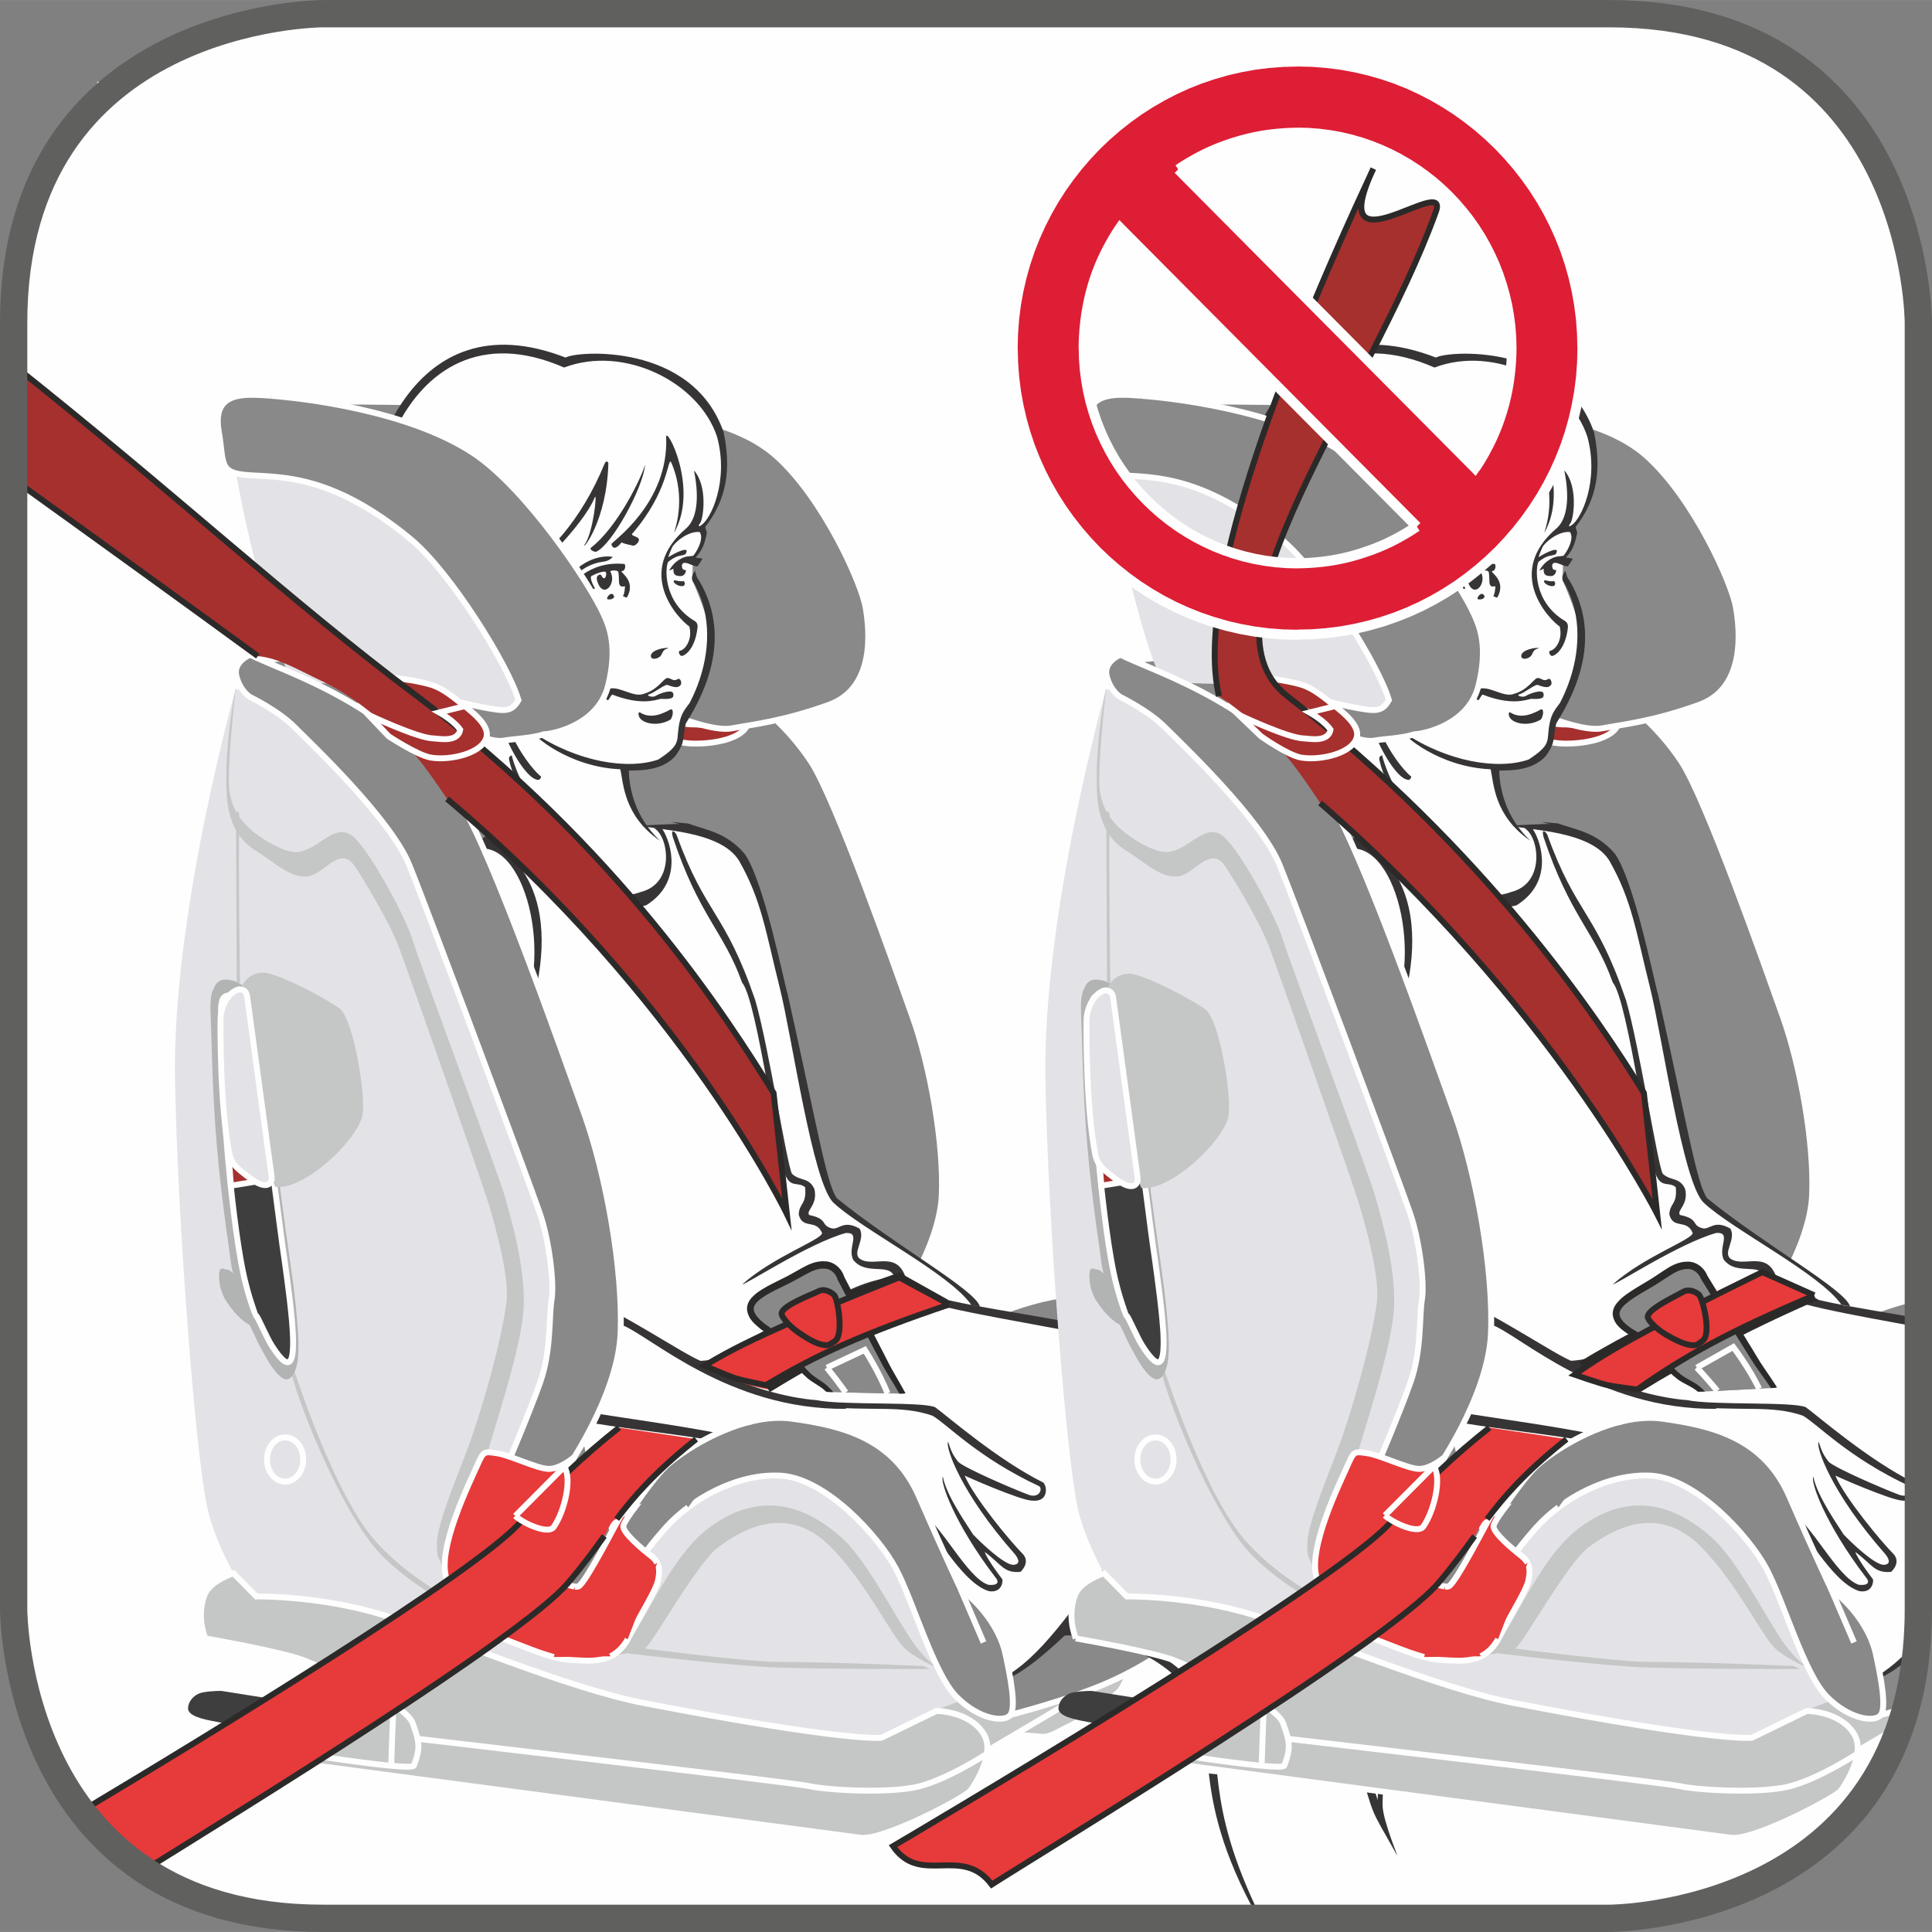<?xml version="1.0" encoding="UTF-8"?>
<!DOCTYPE svg PUBLIC "-//W3C//DTD SVG 1.1//EN" "http://www.w3.org/Graphics/SVG/1.1/DTD/svg11.dtd">
<!-- Creator: CorelDRAW 2017 -->
<svg xmlns="http://www.w3.org/2000/svg" xml:space="preserve" width="25mm" height="25mm" version="1.1" style="shape-rendering:geometricPrecision; text-rendering:geometricPrecision; image-rendering:optimizeQuality; fill-rule:evenodd; clip-rule:evenodd"
viewBox="0 0 271.8 271.79"
 xmlns:xlink="http://www.w3.org/1999/xlink">
 <rect x="0" y="0" width="271.8" height="271.79" fill="#808080" stroke="none"/>
 <defs>
  <style type="text/css">
   <![CDATA[
    .str4 {stroke:#60605F;stroke-width:3.84;stroke-miterlimit:4}
    .str1 {stroke:#FEFEFE;stroke-width:0.83;stroke-miterlimit:22.926}
    .str0 {stroke:#898989;stroke-width:0.83;stroke-miterlimit:22.926}
    .str3 {stroke:#2B2A29;stroke-width:0.83;stroke-miterlimit:22.926}
    .str2 {stroke:#373435;stroke-width:0.83;stroke-miterlimit:22.926}
    .fil1 {fill:none;fill-rule:nonzero}
    .fil12 {fill:#E73A3A}
    .fil14 {fill:#DD1E35}
    .fil13 {fill:#A5302E}
    .fil7 {fill:#373435}
    .fil0 {fill:#FEFEFE;fill-rule:nonzero}
    .fil2 {fill:#C5C6C6;fill-rule:nonzero}
    .fil11 {fill:#B2B3B3;fill-rule:nonzero}
    .fil3 {fill:#898989;fill-rule:nonzero}
    .fil16 {fill:#2B2A29;fill-rule:nonzero}
    .fil5 {fill:#E73A3A;fill-rule:nonzero}
    .fil9 {fill:#E3E3E7;fill-rule:nonzero}
    .fil15 {fill:#E3E2E6;fill-rule:nonzero}
    .fil4 {fill:#A5302E;fill-rule:nonzero}
    .fil10 {fill:#3F3E3F;fill-rule:nonzero}
    .fil8 {fill:white;fill-rule:nonzero}
    .fil6 {fill:#373435;fill-rule:nonzero}
   ]]>
  </style>
 </defs>
 <g id="Слой_x0020_1">
  <path class="fil0" d="M45.41 1.92c0,0 -43.49,0 -43.49,43.49l0 180.98c0,0 0,43.48 43.49,43.48l180.98 0c0,0 43.49,0 43.49,-43.48l0 -180.98c0,0 0,-43.49 -43.49,-43.49l-180.98 0z"/>
  <g>
   <path class="fil0" d="M13.67 11.5l112.13 0 0 5.66 -112.13 0 0 -5.66zm95.46 0l148.95 0 0 5.66 -148.95 0 0 -5.66z"/>
  </g>
  <g>
   <path class="fil1 str0" d="M102.33 62.75c-5.13,0.02 -53.66,4.08 -62.65,4.51"/>
  </g>
  <path class="fil2" d="M159.51 230.79c0,0 0.45,0.97 0.26,1.93 -0.18,0.95 -1.48,4.18 -2.19,5.08 -0.69,0.89 -5.49,4.28 -7.03,4.98 -1.54,0.71 -2.81,1.67 -4.02,1.55 -1.22,-0.14 -3.53,-0.26 -3.53,-0.26l1.25 -9.07 15.27 -4.21z"/>
  <g>
   <path class="fil1 str1" d="M159.51 230.79c0,0 0.45,0.97 0.26,1.93 -0.18,0.95 -1.48,4.18 -2.19,5.08 -0.69,0.89 -5.49,4.28 -7.03,4.98 -1.54,0.71 -2.81,1.67 -4.02,1.55 -1.22,-0.14 -3.53,-0.26 -3.53,-0.26l1.25 -9.07 15.27 -4.21"/>
  </g>
  <path class="fil2" d="M137.46 247.15c0,0 10.25,-6.04 11.3,-6.68 2.43,-1.47 3.08,-2.43 3.08,-2.43 0,0 -0.56,-1.61 -1.01,-2.33 -0.47,-0.7 -9.15,-1.38 -9.15,-1.38 0,0 -2.42,1.04 -2.8,1.23 -0.39,0.19 -9.38,4.6 -9.38,4.6l7.96 6.98z"/>
  <g>
   <path class="fil1 str1" d="M137.46 247.15c0,0 10.25,-6.04 11.3,-6.68 2.43,-1.47 3.08,-2.43 3.08,-2.43 0,0 -0.56,-1.61 -1.01,-2.33 -0.47,-0.7 -9.15,-1.38 -9.15,-1.38 0,0 -2.42,1.04 -2.8,1.23 -0.39,0.19 -9.38,4.6 -9.38,4.6l7.96 6.98"/>
  </g>
  <path class="fil3" d="M60.93 112.86l-25.9 -19.56c0,0 0,-0.37 14.89,-1.7 14.86,-1.36 31.83,-4.11 39.93,-1.61 0.25,0.08 0.54,0.25 0.82,0.4 4.74,2.12 16.29,5.97 23.43,16.75 3.48,5.26 11.77,28.88 14.23,35.77 2.5,6.9 4.48,17.89 4.16,25.25 -0.33,7.36 -6.59,16.13 -6.59,16.13l-3.12 0.61 -0.49 -0.14c-2.24,3.72 -4.44,5.23 -4.44,5.23l-2.1 6.27 12.43 7 6.02 -8.42 -2.25 -3.65c0,0 2.56,-2.41 4.6,-4.29 2.03,-1.87 11.9,-5.6 17.66,-4.82 5.77,0.79 11.08,2.6 14.52,9.09 4.63,8.76 3.63,14.58 3.52,20.28 0.27,2.75 0.69,9.97 -1.53,13.86 -2.79,4.88 -9.39,9.02 -14.92,11.45 -5.54,2.43 -13.66,4.49 -13.66,4.49l-18.47 -31.73 -18.34 -4.93 -12.11 5.56 -5.91 12.86 -14.92 2.76 -3.42 -8.38 13.22 -30.62 -6.48 -35.54 -14.8 -38.35z"/>
  <g>
   <path class="fil1 str1" d="M60.93 112.86l-25.9 -19.56c0,0 0,-0.37 14.89,-1.7 14.86,-1.36 31.83,-4.11 39.93,-1.61 0.25,0.08 0.54,0.25 0.82,0.4 4.74,2.12 16.29,5.97 23.43,16.75 3.48,5.26 11.77,28.88 14.23,35.77 2.5,6.9 4.48,17.89 4.16,25.25 -0.33,7.36 -6.59,16.13 -6.59,16.13l-3.12 0.61 -0.49 -0.14c-2.24,3.72 -4.44,5.23 -4.44,5.23l-2.1 6.27 12.43 7 6.02 -8.42 -2.25 -3.65c0,0 2.56,-2.41 4.6,-4.29 2.03,-1.87 11.9,-5.6 17.66,-4.82 5.77,0.79 11.08,2.6 14.52,9.09 4.63,8.76 3.63,14.58 3.52,20.28 0.27,2.75 0.69,9.97 -1.53,13.86 -2.79,4.88 -9.39,9.02 -14.92,11.45 -5.54,2.43 -13.66,4.49 -13.66,4.49l-18.47 -31.73 -18.34 -4.93 -12.11 5.56 -5.91 12.86 -14.92 2.76 -3.42 -8.38 13.22 -30.62 -6.48 -35.54 -14.8 -38.35"/>
  </g>
  <path class="fil4" d="M87.8 97.34c0,0 -2.02,-3.47 -0.45,-3.92 1.55,-0.49 7.01,0 10.14,0.96 1.72,0.52 3.21,1.84 4.68,3 1.27,1 3.38,2.7 3.07,4.24 -0.47,2.38 -5.1,3.08 -7.85,2.98 -5.2,-0.16 -13.32,-5.37 -13.32,-5.37l-0.3 -3c0,0 9.21,5.84 14,5.68 0.72,-0.02 3.45,0.64 3.75,-1.25 -1.25,-1.72 -4.48,-3.42 -6.38,-3.77 -3.43,-0.64 -7.35,0.46 -7.35,0.46z"/>
  <g>
   <path class="fil1 str1" d="M87.8 97.34c0,0 -2.02,-3.47 -0.45,-3.92 1.55,-0.49 7.01,0 10.14,0.96 1.72,0.52 3.21,1.84 4.68,3 1.27,1 3.38,2.7 3.07,4.24 -0.47,2.38 -5.1,3.08 -7.85,2.98 -5.2,-0.16 -13.32,-5.37 -13.32,-5.37l-0.3 -3c0,0 9.21,5.84 14,5.68 0.72,-0.02 3.45,0.64 3.75,-1.25 -1.25,-1.72 -4.48,-3.42 -6.38,-3.77 -3.43,-0.64 -7.35,0.46 -7.35,0.46"/>
  </g>
  <path class="fil3" d="M44.92 56.55c3.93,-0.23 27.15,0.25 36.1,0.6 9.34,0.35 21.6,1.08 28.21,7.01 6.63,5.94 11.99,17.92 12.55,21.3 0.56,3.2 1.38,11.29 -5.12,13.67 -6.51,2.36 -10.96,2.81 -13.63,3.32 -2.66,0.52 -7.62,-1.55 -10.52,-2.58 -8.1,-2.84 -18.53,-4.38 -19.65,-5.23 -1.14,-0.82 -27.94,-38.08 -27.94,-38.08z"/>
  <g>
   <path class="fil1 str1" d="M44.92 56.55c3.93,-0.23 27.15,0.25 36.1,0.6 9.34,0.35 21.6,1.08 28.21,7.01 6.63,5.94 11.99,17.92 12.55,21.3 0.56,3.2 1.38,11.29 -5.12,13.67 -6.51,2.36 -10.96,2.81 -13.63,3.32 -2.66,0.52 -7.62,-1.55 -10.52,-2.58 -8.1,-2.84 -18.53,-4.38 -19.65,-5.23 -1.14,-0.82 -27.94,-38.08 -27.94,-38.08"/>
  </g>
  <path class="fil5" d="M127.1 182.39c0,0 -1.64,1.39 -2.97,1.33 -1.33,-0.09 -4.35,-1.59 -5.83,-1.8 -1.47,-0.22 -1.56,-0.31 -2.29,1.41 -0.74,1.71 -4.75,9.71 -3.5,13.07 1.25,3.35 3.74,5.81 7.22,7.14 3.45,1.36 5.32,2.1 7.3,2.17 1.99,0.09 4.72,0.53 6.34,-2.51 1.65,-3.04 3.19,-5.57 3.42,-6.61 0.24,-1.04 0.3,-2 -0.73,-2.82 -1.02,-0.82 -3.36,-2.75 -3.24,-3.5 0.08,-0.51 1.17,-1.94 1.17,-1.94 0,0 -1.16,0.38 -1.46,0.74 -0.3,0.38 -4.07,7.88 -4.88,8.17 -0.8,0.3 -4.79,-1.65 -5.67,-2.91 -0.91,-1.27 0.23,-3.78 1.25,-5.72 1.03,-1.92 3.95,-5.72 3.87,-6.22z"/>
  <g>
   <path class="fil1 str1" d="M127.1 182.39c0,0 -1.64,1.39 -2.97,1.33 -1.33,-0.09 -4.35,-1.59 -5.83,-1.8 -1.47,-0.22 -1.56,-0.31 -2.29,1.41 -0.74,1.71 -4.75,9.71 -3.5,13.07 1.25,3.35 3.74,5.81 7.22,7.14 3.45,1.36 5.32,2.1 7.3,2.17 1.99,0.09 4.72,0.53 6.34,-2.51 1.65,-3.04 3.19,-5.57 3.42,-6.61 0.24,-1.04 0.3,-2 -0.73,-2.82 -1.02,-0.82 -3.36,-2.75 -3.24,-3.5 0.08,-0.51 1.17,-1.94 1.17,-1.94 0,0 -1.16,0.38 -1.46,0.74 -0.3,0.38 -4.07,7.88 -4.88,8.17 -0.8,0.3 -4.79,-1.65 -5.67,-2.91 -0.91,-1.27 0.23,-3.78 1.25,-5.72 1.03,-1.92 3.95,-5.72 3.87,-6.22"/>
  </g>
  <path class="fil0" d="M177.62 269.87c-2.54,-5.21 -6.13,-12.91 -6.13,-14.66 0,-2.69 -0.83,-14.59 -1.97,-15.69 -1.16,-1.1 -7.93,-9.87 -19.34,-9.73 -1.99,0.01 -5.5,5.44 -9.33,6.44 -1.75,0.45 -48.88,-15.4 -52.65,-17.48 -3.78,-2.09 -6.94,-19.84 -6.94,-19.84 0,0 -9.2,1.66 -12.65,-1.03 -3.49,-2.69 -15.49,-53.63 -15.5,-57.64 0.03,-4.03 -0.5,-11.88 6.47,-16.22 6.97,-4.35 10.46,-6.7 10.46,-6.7 0,0 -3.47,-0.67 -7.91,-1.35 -4.43,-0.69 -8.24,-5.26 -8.18,-8.62 0.16,-9.34 2.62,-16.59 1.58,-18.59 -2.31,-4.37 -4.59,-14.26 -3.64,-18 0.97,-3.68 3.78,-15.1 9.41,-18.58 9.54,-5.88 18.2,-1.18 18.2,-1.18 0.47,-0.65 7.82,-2.45 13.83,1.27 6.04,3.7 9.09,9.01 8.85,12.09 -0.41,5.69 -2.94,9.7 -2.94,9.7l-0.55 2.39 -1.23 2.65 -0.07 2.51c0,0 2.95,6.58 2.61,8.94 -0.36,2.35 -2.41,7.79 -3.26,9.25 -0.87,1.44 -0.82,3.78 -1.22,5.09 0,0 -1.78,2.7 -3.85,2.9 -2.11,0.21 -3.79,0.09 -3.79,0.09 0,0 0.69,3.67 1.09,4.82 0.35,0.99 1.88,3.61 1.88,3.61l8.85 1.12c0,0 3.11,0.78 4.02,2.38 0.9,1.61 3.61,7.74 4.36,10.57 0.91,3.43 2.03,9.36 2.49,10.66 0.47,1.3 3.99,25.12 6.56,27.52 3.07,2.89 13.84,9.57 15.65,11.02 1.81,1.46 5,4.69 5,4.69l8.14 1.64 5.12 0.81c0,0 5.01,0.98 7.45,1.46 2.44,0.49 18.41,5.53 21.44,8.45 3.04,2.89 3.19,4.35 3.19,4.35 0,0 4.7,4.2 6.97,6.48 2.28,2.26 2.89,6.94 2.88,8.04 0.01,1.13 0.88,18.88 1.02,22.26 0.15,3.38 0.26,15.94 0.26,15.94l2.29 7.28 -10.58 8.85 -8.33 0z"/>
  <path class="fil6" d="M79.95 83.1c0.14,-0.65 2.82,-4.27 7.88,-3.76 0.22,0.05 0.16,0.96 -0.25,0.97 -0.74,0.07 1.95,1.14 0.71,3.56 -0.14,0.41 -0.41,0.01 -0.67,0 0.26,-0.37 0.26,-0.96 0.31,-1.37 -0.13,-0.12 -0.56,0.27 -0.81,-0.33 -0.08,-0.37 -0.01,-1.03 -0.12,-1.66 -0.05,-0.38 -1.24,-0.3 -1.13,-0.07 0.94,1.61 -1.01,3.98 -1.85,1.31 -0.23,-0.69 0.19,-0.98 0.53,-0.89 0.51,1.06 0.8,0.11 0.72,-0.28 -0.09,-0.52 -1.9,0.34 -2.05,0.45 -0.19,0.08 -0.12,0.68 0.43,1.65 0.21,0.16 -0.57,0.59 -1.3,-1 -0.26,0.04 -1.68,0.94 -1.56,1.81 -0.11,0.36 -0.84,-0.4 -0.84,-0.4z"/>
  <path class="fil6" d="M79.52 81.87c2.91,-4.25 6.78,-3.61 6.67,-3.49 -0.32,0.25 -0.5,0.53 -1.43,0.65 -2.92,0.39 -4.54,2.7 -4.87,3.11 -0.52,0.7 -0.36,-0.27 -0.36,-0.27z"/>
  <path class="fil6" d="M86.41 83.98c-0.05,-0.37 -0.39,-0.67 -0.81,-0.19 -0.51,0.64 0.12,0.56 0.4,0.5 0.29,-0.06 0.41,-0.32 0.41,-0.32z"/>
  <path class="fil6" d="M86.01 76.54c0.15,-0.4 8.08,-5.74 7.71,-15.04 -0.08,-1.78 4.67,7.13 1.13,13.42 -0.12,0.07 1.91,-4.58 -0.45,-9.94 -0.51,-0.55 -0.31,4.18 -5.5,10.15 0.06,0.27 0.32,0.21 0.82,0.52 0.51,0.32 -0.27,1.15 -0.64,1.11 -0.38,-0.08 -1.15,-0.23 -1.65,-0.45 0,0 -1.1,1.51 -1.42,0.23z"/>
  <path class="fil7" d="M86.13 97.72c-0.27,0.16 -0.53,0.96 -0.68,0.75 -0.48,-0.25 -0.44,-1.47 0.59,-1.64 1.4,-0.09 3.15,1.24 4.42,0.81 2.19,-0.61 2.88,-2.25 3.43,-2.26 0.55,0 0.8,0.54 1.43,0.17 0.4,-0.28 0.65,0.55 0.44,0.8 -0.29,0.33 -0.53,0.51 -1.9,-0.01 -0.55,0.05 -1.89,1.18 -2.59,1.35 -0.41,0.19 0.54,0.45 0.91,0.24 0.7,-0.44 2.42,-1 2.53,-0.37 0.14,0.63 -0.17,0.83 -1.75,0.75 -0.9,0.21 -2.86,0.93 -6.82,-0.6z"/>
  <path class="fil7" d="M53.97 108.42c-0.54,-6.92 0.85,-14.36 0.99,-18 0.49,-3.14 -4.87,-7.4 -3.48,-19.69 0.16,-4.33 5.88,-29.04 28.09,-20.43 1.47,-0.93 17.87,-2.2 22.24,10.53 1.37,6.56 -0.37,10.36 -2.56,13.26 -0.08,0.26 0.26,0.7 0.17,0.98 -0.19,0.81 -0.34,1.87 -1.25,3.01 -0.52,0.53 -0.31,0.26 0.65,0.52 0.01,0.01 -0.62,1.06 -0.75,1.09 -0.99,-0.2 -1.18,-0.52 -1.77,-0.51 -0.6,-0.01 -0.4,1.16 0.1,0.98 0.2,-0.04 0.07,0.88 -0.66,0.88 -0.89,0 -1.02,-0.34 -1,-1.02 0.01,-0.04 -0.33,0.15 -0.61,0.26 0.81,-1.52 2.19,-2.03 2.8,-2.02 0.62,-0.06 0.67,-0.08 0.74,-0.28 0.06,0 1.5,-2.14 0.76,-3.14 -1.67,-0.15 -3.5,1.45 -3.86,2.13 -0.5,1.1 -0.54,1.41 -0.54,1.41 0.97,-0.63 3.23,-1.74 2.39,-0.4 -0.85,0.33 -1,-0.01 -2.41,1.04 -0.45,0.76 -0.77,5.69 3.75,8.36 0.38,0.22 0.41,0.69 0.36,0.97 -0.33,2.83 -1.63,3.83 -2.2,3.93 -0.37,-0.02 -0.5,-0.66 -0.33,-0.72 0.84,-0.11 1.86,-1.64 1.39,-3.43 -1.54,-1.04 -7.8,-7.6 -0.37,-13.87 1.24,-1.15 1.9,-3.73 1.02,-8.08 1.95,2.19 1.33,6.71 0.88,7.4 -0.48,0.57 0,0.47 0.12,0.31 1.36,-0.8 3.95,-6.25 2.24,-12.47 -2.51,-7.63 -13.04,-12.94 -21.51,-9.72 -23.36,-10.22 -31.65,21.64 -24.32,34.81 1.01,2.23 0.88,4.49 0.73,6.52 -1.41,9 -1.67,12.49 -1.78,15.4z"/>
  <path class="fil7" d="M97.76 80.14c0.17,0.32 -0.6,0.53 -0.36,1.5 0.63,1.03 1.11,2.13 1.46,3.27 1.32,4.43 0.47,9.56 -1.84,13.98 -0.78,1.03 -1.33,1.68 -1.57,3.58 -0.25,1.88 0.23,2.37 -2.84,4.38 -4.3,1.48 -11.39,0.34 -17.5,-3.76 -0.31,0.16 4.74,4.81 12.16,5.13 0.43,1.9 0.46,6.57 5.58,10.05 -3.66,-3.44 -4.32,-7.57 -4.39,-9.84 0.47,-0.16 4.54,0.38 6.65,-2.2 1.33,-1.94 0.87,-2.23 1.37,-4.45 1.84,-2.99 6.98,-11.51 1.87,-20.11 -0.32,-0.39 -0.39,-0.64 -0.6,-1.51z"/>
  <path class="fil7" d="M94.06 91.2c-0.27,-0.2 -2.49,0.18 -2.5,1.08 0.03,0.63 1.06,0.43 1.43,-0.07 0.29,-0.52 0.29,-0.85 1.07,-1.01z"/>
  <path class="fil7" d="M90.76 65.34c-0.25,3.24 -4.69,11.33 -6.87,12.26 -0.04,0.13 -1.13,-0.22 -0.72,-0.58 3.74,-2.89 7.12,-9.92 7.59,-11.68z"/>
  <path class="fil7" d="M82.21 76.64c-0.32,0.85 3.15,-3.32 3.38,-11.48 -0.07,-0.24 -0.31,-0.43 -0.54,0.08 -6.63,16.13 -18.87,19.47 -22.41,19.26 0.12,0.47 3.48,0.71 7.45,-0.62 0.4,0.13 -3.13,9.88 -11.74,9.06 2.19,1.77 7.09,0.38 10.69,-4.35 0.74,-0.84 -4.45,8.91 -7.96,10.41 0.31,0.7 4.14,-1.64 7.93,-7.77 -0.98,8.34 4.17,17.8 6.43,18.43 0.48,0.18 0.6,-0.13 0.69,-0.41 -1.03,-0.73 -7.46,-7.6 -6.31,-19.38 1.18,-1.97 2.05,-4.48 2.49,-7.06 2.49,-1.93 9.61,-8.63 11.36,-12.83 0.39,-0.97 -0.2,4.97 -1.44,6.65z"/>
  <path class="fil7" d="M71.98 106.21c0.68,2.97 3.87,9.15 6.3,9.85 -0.05,0.31 -1.43,0.69 -4.37,-0.56 -0.04,0.01 0.91,2.29 1.98,3.14 -0.13,0.24 -2.94,-1.53 -4.6,-6.59 0.98,1.19 2.7,2.89 4.77,3.04 0.23,0.19 -3.55,-3.92 -4.44,-8.21 -0.12,-0.62 0.44,-0.54 0.37,-0.67z"/>
  <path class="fil7" d="M84.38 97.17c-0.29,-0.04 -0.44,0.18 -0.5,0.42 0.08,0.46 0.03,0.5 0.28,0.74 0.24,0.27 0.46,-1.09 0.22,-1.15z"/>
  <path class="fil7" d="M90.01 100.21c1.6,1.03 3.33,0.13 4.36,-0.43 0.53,-0.04 0.21,1.34 -0.11,1.49 -1.87,1.03 -3.95,0.46 -4.34,-0.43 -0.12,-0.25 -0.17,-0.67 0.09,-0.64z"/>
  <path class="fil7" d="M94.89 81.61c0.3,0.09 0.97,0.24 1.26,0.12 0.38,0.28 0.1,0.68 0.02,0.69 -0.45,0.13 -0.99,-0.12 -1.28,-0.41 -0.26,-0.28 0.01,-0.34 0.01,-0.4z"/>
  <path class="fil7" d="M71.85 117.72c2.04,1.6 10.76,10.56 18.33,7.75 4.84,-1.21 3.9,-7.89 1.82,-8.97 -0.3,0.01 1.01,-0.13 1.19,0.13 1.3,2.03 2.86,7.51 -2.28,10.72 -2.84,0.88 -11.28,-0.16 -19.06,-9.63z"/>
  <path class="fil7" d="M54.08 148.04c1.72,1.47 -4.15,-13 2.08,-20.55 4.43,-5.03 9.9,-6.97 11.83,-8.13 6.73,0.23 10.38,18.26 3.52,26.84 -0.08,-0.31 -0.84,-3.4 -1.43,-7.07 -0.44,12.55 8.15,35.55 9.57,38.83 0.67,2.03 0.59,3.34 0.35,3.45 -0.33,0 -2.45,-0.88 -4.3,-2.32 0.14,0.36 1.97,2.39 4.84,4.03 10.11,3.12 18.98,13.38 34.32,14.67 7.61,0.85 11.78,-0.21 16.32,1.37 2.1,1.21 6.33,5.85 14.95,9.89 0.6,0.24 0.2,1.79 -1.38,1.25 -2.25,-0.84 -8.95,-3.73 -9.93,-4.63 -0.75,-0.95 -0.97,-1.41 -1.44,-2.85 -0.42,0.68 1.7,7.1 9.38,15.8 0.32,0.39 1.08,1.48 -0.25,1.52 -1.31,-0.05 -4.63,-3.22 -5.64,-4.3 -0.41,-0.74 -3.69,-5.25 -4.23,-8.1 -0.42,0.68 1.6,6.57 7.4,14.17 0.88,1.06 -0.41,1.13 -1.03,1.03 -3.06,-1.05 -6.66,-8.73 -9.61,-10.24 -0.34,-0.54 -0.74,-1.4 -0.78,-2.19 -0.07,0.03 -0.51,1.09 0.51,4.65 0.4,1.68 2.66,5.69 3.16,6.48 0.34,0.66 0.08,0.94 -0.17,0.93 -0.78,-0.15 -3.23,-1.33 -7.07,-10.18 -2.63,-2.4 -7.76,-1.59 -11.03,-6.34 -1.43,-1.39 -1.84,-0.94 -2.81,-1.08 -0.94,-0.32 -2.2,-1.45 -3.64,-1.97 -8.03,-2.08 -30.46,-3.35 -37.53,-8.68 4.94,7.6 29.86,6.33 38.86,10.27 1.97,1.7 3.45,1.35 3.81,1.4 3.58,5.68 9.95,5.7 10.65,6.14 1.87,0.76 4.47,10.41 8.5,11.2 0.86,0.12 1.62,-0.2 1.5,-0.9 -2.53,-4.38 -3.56,-7.63 -3.79,-8.61 1.46,0.61 5.6,8.88 9.57,10.03 1.86,0.28 1.99,-1.48 1.86,-1.7 -1.49,-1.91 -2.49,-3.61 -2.44,-3.8 2.33,1.72 2.64,3 5,2.78 0.21,-0.17 1.41,-1.41 0.29,-2.56 -1.6,-1.59 -6.81,-7.85 -8.14,-10.98 0.13,0.08 7.75,3.46 9.47,3.52 2.55,0.25 2.05,-2.27 1.56,-2.56 -6.41,-3.19 -13.44,-9.31 -15.18,-10.58 -1.91,-0.83 -13.07,-0.24 -16.69,-1 -3.95,-0.26 -10.72,-2.05 -14.31,-4.45 14.27,-3.88 14.06,-10.36 24.79,-11.28 9.19,5.47 46.86,5.91 56.8,18.88 -25.25,9.09 -29.73,29.95 -41.35,36.11 0.01,0.27 2.25,0.25 8.94,-6.1 0.43,-0.27 11.55,-0.01 17.66,7.94 4.59,5.6 -0.8,13.29 9.62,31.8l0.41 0c-8.3,-16.86 -5.03,-22.58 -7.96,-30.35 -1.6,-2.78 -4.08,-8.12 -18.77,-10.78 1.39,-2.41 9.17,-13.98 16.45,-19 0.63,-0.1 2.98,-0.51 11.26,5.27 5.88,4.22 6.66,10.93 6.49,14.52 0.97,4.96 2.95,8.85 5.81,17.33 2.97,9.77 1.7,6.73 5.78,14.06 0.48,0.92 -1.87,-4.55 -1.98,-6.8 -0.06,-2.01 0.48,-2.78 -0.56,-29.67 -0.16,-2.56 -0.41,-11.44 -1.2,-13.48 -2.07,-5.34 -8.66,-9.71 -8.67,-9.89 0.03,-1.06 -0.87,-2.34 -1.48,-2.71 -15.87,-13.56 -48.41,-12.94 -54.89,-17.54 -1.06,-5.38 -4.61,-2.41 -6.67,-3.69 -1.3,-0.82 0.78,-2.75 -0.11,-4.29 -2.36,-1.35 -2.91,0.29 -4,-0.07 -1.53,-0.45 -0.36,-1.28 -3.09,-1.85 -0.5,-0.66 1.25,-1.41 0.73,-3.66 -0.78,-1.7 -2.04,-1.08 -3.15,-2.14 -0.72,-1.22 -3.26,-17.84 -5.17,-24.43 -4.33,-12.63 -6.96,-11.88 -11.07,-23.26 -0.33,-0.6 -0.84,-0.82 -0.53,0.31 3.69,11.14 7.18,13.27 9.75,20.48 2.18,2.53 5.17,26.26 6.31,27.52 0.72,1.26 1.67,0.52 2.55,1.27 0.25,2.51 -0.84,2.17 -0.89,3.85 0.54,2.14 2.44,0.57 3.28,2.59 0.01,0.93 -6.82,3.3 -11.23,7.23 0.65,-0.04 9.33,-5.76 14.56,-7.23 2.22,-0.12 0.15,2.08 1.07,3.8 1.84,2.27 5.03,0.29 5.79,2.4 -7.76,0.75 -13.01,6.6 -16.42,8.37 -2.64,1.37 -7.59,3.25 -10.87,3.42 -2.91,-1.26 -10.61,-6.57 -16.62,-9.04 -1.84,-6.2 -8.47,-22.44 -9.89,-33.67 1.39,-2.59 9.98,-21.75 -2.54,-30.31 0.3,-0.44 0.72,-1.62 0.71,-2.31 -4.03,4.69 -24.05,7.75 -16.17,31.93zm115.31 60.39c-0.23,-0.04 7.01,-5.53 12.43,-6.77 2.85,2.34 10.11,5.58 10.47,12.26 0.29,4.02 0.62,5.81 0.9,10.52 1.21,23.98 0.63,27.47 0.62,28.8 -4.22,-13.83 -7.67,-22.24 -7.99,-23.51 -0.81,-10.61 -1.85,-9.25 -2.67,-10.9 0.03,0.05 -2.82,-4.79 -13.77,-10.4zm-72.65 -92.6c2.41,0.89 5.4,1.21 8.02,4.28 2.73,3.9 5.51,18.02 6.06,19.78 4.2,18.83 5.46,26.71 6.92,28.68 8.09,6.58 19.5,12.89 20.1,15.22 -0.32,-0.07 -0.87,-0.11 -1.2,-0.22 -3.02,-4.41 -15.39,-10.6 -19.38,-14.37 -2.94,-2.75 -5.81,-23.28 -7.59,-30.36 -1.94,-7.71 -2.51,-12.18 -5.71,-17.78 -2.68,-4.3 -11.62,-4.22 -13.63,-4.93 0,0 4.69,-0.26 5.29,-0.2 -0.02,-0.03 -0.52,-0.08 -1.15,-0.3l2.28 0.21z"/>
  <polygon class="fil8" points="66.19,196.66 79.21,201.53 79.74,196.28 78.49,182.51 76.99,178.73 67.86,186.74 "/>
  <g>
   <path class="fil1 str2" d="M87.76 186.06c3.86,1.46 14.88,11.88 31.24,11.72m-36.7 1.81c8.17,1.51 25.4,2.74 30.57,6.22m-32.85 -7.18c8.17,1.52 27.99,3.61 33.19,7.09"/>
  </g>
  <path class="fil9" d="M76.36 101.86c0,0 -4.16,2.6 -6.34,1.98 -2.19,-0.58 -6.02,-5.58 -9.78,-6.81 -3.76,-1.23 -17.07,-0.44 -18.97,-1.41 -1.91,-0.98 -6.43,-20.77 -7.09,-23.98 -0.64,-3.21 -1.54,-8.04 -1.54,-8.04 0,0 22.08,1.77 26.47,6.05 4.37,4.24 16.72,31.34 17.24,32.22z"/>
  <path class="fil3" d="M38.18 55.68c4.01,0.3 19.17,1.95 28.43,8.08 7.32,4.86 16.32,18.17 18.37,22.77 0.71,1.58 1.94,4.42 0.57,9.92 -1.37,5.49 -7.6,6.75 -8.82,6.83 -0.07,0.01 -0.12,0.01 -0.18,0.01 -1.9,0.6 -4.21,0.63 -5.62,0.89 -1.59,0.3 -4.18,-0.91 -4.18,-0.91l-3.75 -4.9c0,0 5.95,1.53 7.73,1.52 1.11,0.01 1.66,-0.44 2.21,-1.4l-0.02 -0.04c-1.38,-4.8 -9.52,-17.94 -15.15,-22.61 -10.82,-8.93 -17.86,-8.69 -22.49,-8.98 -4.63,-0.26 -3.7,-1.53 -4.51,-6.22 -0.93,-5.55 3.38,-5.27 7.39,-4.97z"/>
  <g>
   <path class="fil1 str1" d="M38.18 55.68c4.01,0.3 19.17,1.95 28.43,8.08 7.32,4.86 16.32,18.17 18.37,22.77 0.71,1.58 1.94,4.42 0.57,9.92 -1.37,5.49 -7.6,6.75 -8.82,6.83 -0.07,0.01 -0.12,0.01 -0.18,0.01 -1.9,0.6 -4.21,0.63 -5.62,0.89 -1.59,0.3 -4.18,-0.91 -4.18,-0.91l-3.75 -4.9c0,0 5.95,1.53 7.73,1.52 1.11,0.01 1.66,-0.44 2.21,-1.4l-0.02 -0.04c-1.38,-4.8 -9.52,-17.94 -15.15,-22.61 -10.82,-8.93 -17.86,-8.69 -22.49,-8.98 -4.63,-0.26 -3.7,-1.53 -4.51,-6.22 -0.93,-5.55 3.38,-5.27 7.39,-4.97"/>
  </g>
  <path class="fil10" d="M26.45 240.31c0.01,2.23 8.23,1.76 8.23,3.49 -0.02,1.55 -3.73,0.47 -5.18,0.24 -1.17,-0.2 -2.14,1.14 -0.12,1.38 3.31,0.42 5.17,0.88 5.17,0.88 5.68,0.93 8.4,1.38 13.76,2.29 0.2,-3.32 0.28,-4.98 0.47,-8.3 0,0 -0.94,-0.6 -1.8,-0.3 -0.86,0.29 -2.51,0.01 -3.47,-0.15 -0.95,-0.16 -12.35,-1.96 -12.35,-1.96 0,0 -1.29,-0.03 -2.58,0.2 -1.27,0.22 -2.11,1.28 -2.12,2.23z"/>
  <path class="fil2" d="M60.19 240.42c0,0 -10.66,-2.09 -11.67,-1.94 -1.01,0.15 -0.84,1.55 -0.93,2.85 -0.08,1.3 -1.06,6.25 -1.14,6.93 -0.1,0.69 1.11,0.85 2.4,0.93 1.22,0.09 13.01,0.8 13.01,0.8 1.11,-2.25 1.68,-3.36 2.78,-5.61 -1.78,-1.59 -2.67,-2.38 -4.45,-3.96z"/>
  <g>
   <path class="fil1 str1" d="M60.19 240.42c0,0 -10.66,-2.09 -11.67,-1.94 -1.01,0.15 -0.84,1.55 -0.93,2.85 -0.08,1.3 -1.06,6.25 -1.14,6.93 -0.1,0.69 1.11,0.85 2.4,0.93 1.22,0.09 13.01,0.8 13.01,0.8 1.11,-2.25 1.68,-3.36 2.78,-5.61 -1.78,-1.59 -2.67,-2.38 -4.45,-3.96"/>
  </g>
  <path class="fil2" d="M55.02 248.85c-3.34,-0.59 -5.01,-0.88 -8.43,-1.45 0,0 -0.84,-0.71 0.04,-2.88 0.87,-2.15 0.88,-3.88 0.91,-5.23 0,-1.34 1.54,-1.48 3.23,-0.61 1.69,0.89 4.52,2.71 4.52,2.71 -0.12,2.98 -0.17,4.48 -0.27,7.46z"/>
  <g>
   <path class="fil1 str1" d="M55.02 248.85c-3.34,-0.59 -5.01,-0.88 -8.43,-1.45 0,0 -0.84,-0.71 0.04,-2.88 0.87,-2.15 0.88,-3.88 0.91,-5.23 0,-1.34 1.54,-1.48 3.23,-0.61 1.69,0.89 4.52,2.71 4.52,2.71 -0.12,2.98 -0.17,4.48 -0.27,7.46"/>
  </g>
  <path class="fil9" d="M33.16 96.9c0,0 -8.98,31.76 -8.54,55.1 0.38,19.93 2.84,52.23 4.54,60.11 0.98,4.47 3.69,9.21 3.69,9.21l4.67 5.47 67.79 20.76 16.04 -1.18c0,0 2.98,-1.98 7.17,-4.2 4.2,-2.25 7.66,-3.22 7.66,-3.22l-6.86 -23.11c0,0 -2.2,-3.49 -9.34,-9.46 -7.14,-5.98 -11.34,-3.74 -16.04,-2.27 -4.69,1.49 -17.06,14.86 -17.55,16.08 -0.48,1.25 -5.44,6.7 -5.44,6.7l-11.59 -6.23c0,0 4.21,-14.15 6.7,-17.87 2.49,-3.72 7.44,-17.6 4.78,-29.53 -2.69,-11.93 -15.43,-51.09 -21.58,-58.41 -12.56,-14.93 -26.11,-17.94 -26.11,-17.94z"/>
  <path class="fil4" d="M51.01 99.31c0,0 -2.02,-3.46 -0.46,-3.92 1.56,-0.5 7.03,0.01 10.15,0.95 1.71,0.54 3.21,1.86 4.67,3 1.26,1 3.37,2.71 3.08,4.26 -0.46,2.37 -5.14,3.44 -7.86,2.98 -1.9,-0.33 -8.49,-3.02 -8.49,-3.02l-0.31 -3c0,0 6.96,3.3 9.19,3.33 0.7,0.02 3.44,0.64 3.75,-1.24 -1.25,-1.73 -4.48,-3.44 -6.4,-3.79 -3.43,-0.64 -7.33,0.46 -7.33,0.46z"/>
  <g>
   <path class="fil1 str1" d="M51.01 99.31c0,0 -2.02,-3.46 -0.46,-3.92 1.56,-0.5 7.03,0.01 10.15,0.95 1.71,0.54 3.21,1.86 4.67,3 1.26,1 3.37,2.71 3.08,4.26 -0.46,2.37 -5.14,3.44 -7.86,2.98 -1.9,-0.33 -8.49,-3.02 -8.49,-3.02l-0.31 -3c0,0 6.96,3.3 9.19,3.33 0.7,0.02 3.44,0.64 3.75,-1.24 -1.25,-1.73 -4.48,-3.44 -6.4,-3.79 -3.43,-0.64 -7.33,0.46 -7.33,0.46"/>
  </g>
  <path class="fil2" d="M66.52 227.52c0,0 -9.7,-4.55 -14.19,-10.28 -4.76,-6.09 -9.75,-18.43 -11.1,-23.18 -1.38,-4.74 0.39,-0.59 0.39,-0.59 0,0 5.54,17.13 11.3,23.45 5.9,6.5 13.79,9.61 13.79,9.61l-0.2 0.98z"/>
  <path class="fil9" d="M37.56 205.31c-0.01,1.72 1.13,3.11 2.55,3.12 1.4,0 2.54,-1.39 2.55,-3.11 0.01,-1.72 -1.12,-3.1 -2.54,-3.11 -1.4,-0.01 -2.55,1.39 -2.56,3.1z"/>
  <g>
   <path class="fil1 str1" d="M37.56 205.31c-0.01,1.72 1.13,3.11 2.55,3.12 1.4,0 2.54,-1.39 2.55,-3.11 0.01,-1.72 -1.12,-3.1 -2.54,-3.11 -1.4,-0.01 -2.55,1.39 -2.56,3.1"/>
  </g>
  <path class="fil11" d="M32.85 179.15c-0.18,-0.17 -0.38,-0.33 -0.6,-0.45 -0.17,-0.07 -0.33,-0.13 -0.5,-0.1 -0.12,0.04 -0.24,0.13 -0.33,0.28 -0.07,0.14 -0.1,0.36 -0.12,0.57 -0.01,0.37 0.04,0.78 0.11,1.18 0.06,0.41 0.16,0.81 0.28,1.21 0.1,0.33 0.26,0.64 0.41,0.95 0.2,0.34 0.39,0.66 0.6,0.96 0.71,0.99 1.79,1.77 2.3,2.51 0.45,0.64 0.97,2.02 1.45,2.93 0.27,0.49 0.55,1.01 0.82,1.49 0.25,0.44 0.51,0.89 0.79,1.32 0.38,0.59 0.81,1.14 1.25,1.54 0.35,0.32 0.73,0.54 1.08,0.5 0.32,-0.03 0.64,-0.28 0.84,-0.65 0.1,-0.13 0.18,-0.29 0.24,-0.45 0.21,-0.48 0.35,-1.05 0.42,-1.65 0.09,-0.77 0.11,-1.61 0.1,-2.42 -0.03,-1.12 -0.1,-2.22 -0.21,-3.32 -0.12,-1.53 -0.29,-3.03 -0.48,-4.54 -0.38,-2.9 -0.81,-5.79 -1.21,-8.68 -0.15,-1.16 -0.31,-2.31 -0.46,-3.48 -0.86,-6.47 -1.74,-12.97 -2.59,-19.45 -0.27,-2.02 -0.57,-4.04 -0.8,-6.07 -0.04,-0.23 -0.07,-0.47 -0.12,-0.7 -0.13,-0.82 -0.36,-1.65 -0.69,-2.34 -0.3,-0.63 -0.75,-1.15 -1.14,-1.52 -0.61,-0.53 -1.32,-0.81 -1.97,-0.9 -0.68,-0.13 -1.38,-0.12 -1.89,0.53 -0.16,0.19 -0.26,0.43 -0.36,0.66 -0.09,0.18 -0.19,0.41 -0.26,0.63 -0.04,0.17 -0.07,0.36 -0.11,0.53 -0.03,0.31 -0.07,0.61 -0.08,0.91 -0.03,0.25 -0.01,0.51 -0.01,0.78 0.03,1.03 0.06,2.06 0.1,3.1 0.09,2.41 0.13,4.81 0.24,7.22 0.09,2.11 0.2,4.22 0.35,6.34 0.28,3.8 0.67,7.59 1.15,11.4 0.21,1.78 0.46,3.58 0.74,5.39 0.19,1.25 0.34,3.22 0.65,3.78 0.15,0.22 0.69,0.36 1.03,0.44 0.1,0.03 0.21,0.03 0.31,-0.01l0.07 -0.06c0.01,-0.02 0.03,-0.06 0.01,-0.1l-0.03 -0.03 -1.39 -0.24z"/>
  <path class="fil10" d="M31.11 142.72c-0.02,-0.15 -0.01,-0.31 -0.01,-0.45l0 -0.54c0.02,-0.3 0.06,-0.6 0.14,-0.87 0.05,-0.24 0.16,-0.42 0.28,-0.56 0.13,-0.1 0.27,-0.19 0.43,-0.23 0.18,-0.05 0.39,-0.06 0.55,-0.04 0.6,0.03 1.17,0.1 1.76,0.38 0.27,0.13 0.56,0.32 0.75,0.6 0.22,0.28 0.37,0.66 0.47,1.07 0.1,0.41 0.16,0.84 0.21,1.27 0.19,1.52 0.38,3.06 0.57,4.62 0.15,1.43 0.34,2.84 0.53,4.28 0.78,6.12 1.53,12.26 2.34,18.37 0.19,1.49 0.39,2.98 0.59,4.47 0.22,1.55 0.45,3.1 0.65,4.65 0.26,1.94 0.5,3.86 0.68,5.8 0.11,1.25 0.39,4.46 -0.08,5.64 -0.34,0.83 -0.97,0.38 -1.41,-0.1 -0.49,-0.5 -0.89,-1.11 -1.31,-1.75 -0.77,-1.18 -2,-4.16 -2.21,-4.23l-0.02 0.04c-0.11,-0.04 -0.39,-1.03 -0.58,-1.56 -0.43,-1.27 -0.77,-2.55 -1.09,-3.88 -0.19,-0.88 -0.37,-1.75 -0.52,-2.65 -0.83,-4.75 -1.52,-11.22 -1.91,-16.01 -0.22,-2.67 -0.38,-5.33 -0.48,-8.02 -0.06,-1.33 -0.1,-2.65 -0.15,-3.98 -0.03,-1.34 -0.06,-2.66 -0.11,-3.98 0,-0.17 -0.02,-0.35 -0.01,-0.52 -0.04,-0.72 -0.05,-1.09 -0.06,-1.81z"/>
  <g>
   <path class="fil1 str1" d="M31.11 142.72c-0.02,-0.15 -0.01,-0.31 -0.01,-0.45l0 -0.54c0.02,-0.3 0.06,-0.6 0.14,-0.87 0.05,-0.24 0.16,-0.42 0.28,-0.56 0.13,-0.1 0.27,-0.19 0.43,-0.23 0.18,-0.05 0.39,-0.06 0.55,-0.04 0.6,0.03 1.17,0.1 1.76,0.38 0.27,0.13 0.56,0.32 0.75,0.6 0.22,0.28 0.37,0.66 0.47,1.07 0.1,0.41 0.16,0.84 0.21,1.27 0.19,1.52 0.38,3.06 0.57,4.62 0.15,1.43 0.34,2.84 0.53,4.28 0.78,6.12 1.53,12.26 2.34,18.37 0.19,1.49 0.39,2.98 0.59,4.47 0.22,1.55 0.45,3.1 0.65,4.65 0.26,1.94 0.5,3.86 0.68,5.8 0.11,1.25 0.39,4.46 -0.08,5.64 -0.34,0.83 -0.97,0.38 -1.41,-0.1 -0.49,-0.5 -0.89,-1.11 -1.31,-1.75 -0.77,-1.18 -2,-4.16 -2.21,-4.23l-0.02 0.04c-0.11,-0.04 -0.39,-1.03 -0.58,-1.56 -0.43,-1.27 -0.77,-2.55 -1.09,-3.88 -0.19,-0.88 -0.37,-1.75 -0.52,-2.65 -0.83,-4.75 -1.52,-11.22 -1.91,-16.01 -0.22,-2.67 -0.38,-5.33 -0.48,-8.02 -0.06,-1.33 -0.1,-2.65 -0.15,-3.98 -0.03,-1.34 -0.06,-2.66 -0.11,-3.98 0,-0.17 -0.02,-0.35 -0.01,-0.52 -0.04,-0.72 -0.05,-1.09 -0.06,-1.81"/>
  </g>
  <path class="fil11" d="M33.72 179.41c0.07,0.1 0.2,0.62 0.24,0.74 0.16,0.63 0.27,1.03 0.44,1.65 0.16,0.55 0.37,1.21 0.54,1.71 0.35,1 0.74,1.79 1.13,2.69 0,0 0.03,0.34 0.04,0.37l-0.02 0.06c-0.04,0.04 -0.08,0.03 -0.13,0.02 -0.05,-0.01 -0.12,-0.05 -0.19,-0.07 -0.4,-0.18 -0.87,-0.26 -1.28,-0.56 -1.71,-1.33 -2.59,-2.91 -2.77,-3.15 -0.4,-0.63 -0.75,-1.74 -0.81,-2.22 -0.23,-1.57 0.02,-1.99 0.08,-2.07 0.32,-0.32 0.86,0.08 1.21,0.3 0.22,0.15 0.61,0.37 0.87,0.47 0.12,0.03 0.69,0.27 0.71,0.2 0,-0.1 -0.02,-0.17 -0.03,-0.27l-0.03 0.13z"/>
  <path class="fil4" d="M32.89 140.51c0,0 -1.39,-1.1 -1.62,0.64 -0.54,4.16 1.22,25.65 1.22,25.65l5.96 -0.97c0,0 -2.7,-23.44 -2.93,-24.25 -0.24,-0.78 -1.72,-1.84 -2.11,-1.6 -0.42,0.24 -0.62,0.05 -0.53,0.53z"/>
  <g>
   <path class="fil1 str1" d="M32.89 140.51c0,0 -1.39,-1.1 -1.62,0.64 -0.54,4.16 1.22,25.65 1.22,25.65l5.96 -0.97c0,0 -2.7,-23.44 -2.93,-24.25 -0.24,-0.78 -1.72,-1.84 -2.11,-1.6 -0.42,0.24 -0.62,0.05 -0.53,0.53"/>
  </g>
  <g>
   <path class="fil1 str1" d="M32.89 140.92c0,0 0.31,4.16 0.45,5.35 0.31,2.33 -0.15,1.75 1.64,14.44m2.95 0.11c0,0 -0.33,-0.21 -1.38,-0.22 -1.02,-0 -2.28,0.34 -2.76,0.66 -0.48,0.33 -1.4,0.6 -1.5,2.65m1.14 -18.67c0,0 -0.97,-0.38 -1.34,-0.24 -0.79,0.33 -0.96,0.71 -0.96,0.71"/>
  </g>
  <path class="fil2" d="M33.76 138.16c0,0 -0.25,-18.65 -0.1,-21.85 0.16,-3.18 -0.46,-1.88 -0.46,-1.88 0,0 0.1,22.61 0.1,23.42 -0.01,0.78 0.46,0.31 0.46,0.31z"/>
  <path class="fil2" d="M33.16 96.9c0,0 -1.32,11.43 -0.87,14.45 0.06,0.3 0.1,0.58 0.17,0.84 0.56,2.42 2.09,4.26 4.8,5.96 2.99,1.86 4.32,1.82 5.07,1.63 2.96,-0.69 5.09,-4.39 7.63,-1.84 2.53,2.56 7.12,11.17 8.05,14.18 0.89,3.04 12.37,33.71 13.04,36.28 0.7,2.55 3.21,10.69 2.52,16.73 -0.7,6.04 -4.2,16.25 -5.12,19.72 -0.95,3.49 -4.89,10.91 -3.99,14.86 0.93,3.96 1.16,4.89 1.16,4.89 0,0 -3,-2.33 -3.47,-4.21 -0.45,-1.85 -0.68,-0.68 -0.68,-3.24 0.02,-2.55 2.32,-8.12 4.18,-13 1.86,-4.86 4.79,-14.86 5.6,-20.91 0.47,-3.46 -1.59,-10.89 -2.52,-13.92 -0.9,-3.02 -11.21,-32.31 -12.6,-36.04 -1.37,-3.72 -5.54,-10.46 -6.2,-11.4 -2.08,-3.02 -4.15,0.92 -6.46,1.37 -2.49,0.5 -5,-2.08 -7.38,-3.51 -2.7,-1.63 -4,-4.31 -4.2,-8.08 -0.37,-6.83 1.25,-14.76 1.25,-14.76z"/>
  <path class="fil2" d="M84.45 233.08c0,0 5.3,-0.47 6.38,-1.26 1.06,-0.79 7.37,-12.12 10.22,-14.16 2.85,-2.09 9.39,-6.41 15.67,-0.18 5.18,5.14 8.7,12.74 10.57,14.42 1.84,1.69 5.58,3.18 5.58,3.18 0,0 -1.86,-0.5 -4.3,-3.85 -2.44,-3.37 -6.65,-11.87 -10.27,-15 -3.61,-3.18 -10.31,-7.5 -18.62,-1.25 -5.98,4.52 -9.74,15.36 -11.88,16.24 -1.84,0.74 -3.34,1.86 -3.34,1.86z"/>
  <path class="fil2" d="M28.88 230.49c0,0 11.16,1.93 14.1,3.18 2.98,1.23 14.1,6.01 15.08,8.75 0.98,2.72 1.09,3.5 0.17,5.96 -0.38,0.97 -22.46,-2.72 -22.46,-2.72l-0.81 1.46c0,0 84.43,11.2 86.14,11.42 3.24,0.39 14.68,-5.65 15.42,-6.63 0.74,-0.98 3.52,-5.32 1.87,-7.97 -1.96,-3.23 -6.65,-3.24 -6.65,-3.24l-7.73 3.77c0,0 -4.73,0.64 -33.47,-4.89 -10.3,-1.97 -29.07,-9.7 -34.6,-11.7 -9.64,-3.47 -19.88,-3.29 -19.88,-3.29l-3.21 -3.26c0,0 -3.32,1.04 -4.07,3.03 -0.75,1.99 -0.64,4.13 0.1,6.14z"/>
  <g>
   <path class="fil1 str1" d="M28.88 230.49c0,0 11.16,1.93 14.1,3.18 2.98,1.23 14.1,6.01 15.08,8.75 0.98,2.72 1.09,3.5 0.17,5.96 -0.38,0.97 -22.46,-2.72 -22.46,-2.72l-0.81 1.46c0,0 84.43,11.2 86.14,11.42 3.24,0.39 14.68,-5.65 15.42,-6.63 0.74,-0.98 3.52,-5.32 1.87,-7.97 -1.96,-3.23 -6.65,-3.24 -6.65,-3.24l-7.73 3.77c0,0 -4.73,0.64 -33.47,-4.89 -10.3,-1.97 -29.07,-9.7 -34.6,-11.7 -9.64,-3.47 -19.88,-3.29 -19.88,-3.29l-3.21 -3.26c0,0 -3.32,1.04 -4.07,3.03 -0.75,1.99 -0.64,4.13 0.1,6.14"/>
  </g>
  <g>
   <path class="fil1 str1" d="M58.87 244.63c0,0 52.7,6.13 55.04,6.65 2.33,0.55 11.15,1.07 15.31,0.05 4.16,-1.04 9.56,-4.57 9.56,-4.57"/>
  </g>
  <path class="fil3" d="M35.19 92.11c0,0 -2.48,0.97 -1.92,3.06 0.57,2.12 1.9,2.88 1.9,2.88 0,0 3.99,1.93 6.27,4.24 2.28,2.29 13.49,12.87 16.13,19.37 2.65,6.53 17.03,45.07 18.33,48.9 1.35,3.84 2.09,9.96 1.7,12.26 -0.39,2.3 -0.03,7.1 -1.56,11.52 -1.53,4.38 -4.97,12.41 -4.97,12.41l4.36 1.36 3.82 -0.75c0,0 7.65,-10.72 8.05,-19.73 0.39,-9 -2.05,-22.42 -5.07,-30.85 -3.04,-8.44 -13.15,-37.28 -17.4,-43.71 -9.31,-14.01 -24.71,-18.46 -29.64,-20.96z"/>
  <g>
   <path class="fil1 str1" d="M35.19 92.11c0,0 -2.48,0.97 -1.92,3.06 0.57,2.12 1.9,2.88 1.9,2.88 0,0 3.99,1.93 6.27,4.24 2.28,2.29 13.49,12.87 16.13,19.37 2.65,6.53 17.03,45.07 18.33,48.9 1.35,3.84 2.09,9.96 1.7,12.26 -0.39,2.3 -0.03,7.1 -1.56,11.52 -1.53,4.38 -4.97,12.41 -4.97,12.41l4.36 1.36 3.82 -0.75c0,0 7.65,-10.72 8.05,-19.73 0.39,-9 -2.05,-22.42 -5.07,-30.85 -3.04,-8.44 -13.15,-37.28 -17.4,-43.71 -9.31,-14.01 -24.71,-18.46 -29.64,-20.96"/>
  </g>
  <path class="fil3" d="M86.64 215.79c0,0 4.6,-7.26 7.08,-9.56 2.48,-2.29 10.67,-7.61 17.69,-6.65 7.06,0.97 14.3,2.71 17.89,10.96 3.59,8.25 5.87,13.03 5.87,13.03 2.85,2.12 5.49,5.57 6.26,9.01 0.75,3.46 1.52,7.49 0.73,8.65 -0.76,1.12 -4.38,0.73 -7.61,-2.53 -3.23,-3.27 -6.06,-13.42 -8.52,-18.03 -2.47,-4.62 -9.86,-12.67 -16.15,-13.07 -6.29,-0.38 -12.77,3.44 -16.19,7.24 -3.42,3.83 -4.2,5.56 -4.2,5.56l-2.86 -4.62z"/>
  <g>
   <path class="fil1 str1" d="M86.64 215.79c0,0 4.6,-7.26 7.08,-9.56 2.48,-2.29 10.67,-7.61 17.69,-6.65 7.06,0.97 14.3,2.71 17.89,10.96 3.59,8.25 5.87,13.03 5.87,13.03 2.85,2.12 5.49,5.57 6.26,9.01 0.75,3.46 1.52,7.49 0.73,8.65 -0.76,1.12 -4.38,0.73 -7.61,-2.53 -3.23,-3.27 -6.06,-13.42 -8.52,-18.03 -2.47,-4.62 -9.86,-12.67 -16.15,-13.07 -6.29,-0.38 -12.77,3.44 -16.19,7.24 -3.42,3.83 -4.2,5.56 -4.2,5.56l-2.86 -4.62"/>
  </g>
  <path class="fil5" d="M80.72 205.04c0,0 -2.02,1.71 -3.64,1.6 -1.64,-0.09 -5.34,-1.92 -7.14,-2.19 -1.82,-0.27 -1.9,-0.36 -2.81,1.72 -0.91,2.09 -5.8,11.88 -4.28,15.98 1.53,4.09 4.58,7.1 8.82,8.73 4.24,1.65 6.5,2.56 8.94,2.66 2.44,0.11 5.77,0.65 7.77,-3.07 1.98,-3.71 3.9,-6.79 4.17,-8.06 0.28,-1.28 0.38,-2.45 -0.89,-3.47 -1.27,-0.98 -4.1,-3.35 -3.97,-4.27 0.11,-0.61 1.44,-2.37 1.44,-2.37 0,0 -1.42,0.46 -1.8,0.9 -0.35,0.46 -4.97,9.63 -5.97,9.98 -0.99,0.36 -5.88,-2.01 -6.95,-3.55 -1.08,-1.55 0.29,-4.64 1.56,-6.99 1.26,-2.36 4.83,-7 4.74,-7.6z"/>
  <g>
   <path class="fil1 str1" d="M80.72 205.04c0,0 -2.02,1.71 -3.64,1.6 -1.64,-0.09 -5.34,-1.92 -7.14,-2.19 -1.82,-0.27 -1.9,-0.36 -2.81,1.72 -0.91,2.09 -5.8,11.88 -4.28,15.98 1.53,4.09 4.58,7.1 8.82,8.73 4.24,1.65 6.5,2.56 8.94,2.66 2.44,0.11 5.77,0.65 7.77,-3.07 1.98,-3.71 3.9,-6.79 4.17,-8.06 0.28,-1.28 0.38,-2.45 -0.89,-3.47 -1.27,-0.98 -4.1,-3.35 -3.97,-4.27 0.11,-0.61 1.44,-2.37 1.44,-2.37 0,0 -1.42,0.46 -1.8,0.9 -0.35,0.46 -4.97,9.63 -5.97,9.98 -0.99,0.36 -5.88,-2.01 -6.95,-3.55 -1.08,-1.55 0.29,-4.64 1.56,-6.99 1.26,-2.36 4.83,-7 4.74,-7.6m54.45 18.54c0,0 1.9,4.43 3.21,7.48"/>
  </g>
  <path class="fil3" d="M86.64 215.79c0,0 4.6,-7.26 7.08,-9.56 1.81,-1.68 6.69,-4.98 11.93,-6.25l-8.84 12.07c-1.2,0.89 -2.25,1.85 -3.11,2.8 -3.42,3.83 -4.2,5.56 -4.2,5.56l-2.86 -4.62z"/>
  <g>
   <path class="fil1 str1" d="M86.64 215.79c0,0 4.6,-7.26 7.08,-9.56 1.81,-1.68 6.69,-4.98 11.93,-6.25m-8.84 12.07c-1.2,0.89 -2.25,1.85 -3.11,2.8 -3.42,3.83 -4.2,5.56 -4.2,5.56l-2.86 -4.62"/>
  </g>
  <path class="fil5" d="M76.4 232.65c0.53,0.18 1.03,0.33 1.51,0.46l7.97 -0.1c0.9,-0.44 1.74,-1.18 2.42,-2.4l4.16 -10.72c-0.17,-0.33 -0.43,-0.64 -0.8,-0.94 -1.27,-0.98 -4.1,-3.35 -3.97,-4.27 0.11,-0.61 1.44,-2.37 1.44,-2.37 0,0 -1.42,0.46 -1.8,0.9 -0.35,0.46 -4.97,9.63 -5.97,9.98 -0.11,0.04 -0.27,0.05 -0.47,0.02l-4.49 9.45z"/>
  <g>
   <path class="fil1 str1" d="M76.4 232.65c0.53,0.18 1.03,0.33 1.51,0.46m7.97 -0.1c0.9,-0.44 1.74,-1.18 2.42,-2.4m4.16 -10.72c-0.17,-0.33 -0.43,-0.64 -0.8,-0.94 -1.27,-0.98 -4.1,-3.35 -3.97,-4.27 0.11,-0.61 1.44,-2.37 1.44,-2.37 0,0 -1.42,0.46 -1.8,0.9 -0.35,0.46 -4.97,9.63 -5.97,9.98 -0.11,0.04 -0.27,0.05 -0.47,0.02"/>
  </g>
  <path class="fil2" d="M89.15 231.71c0,0 15.52,2.07 20.33,2.09 8.14,0.01 20.42,0.58 20.42,0.58l0.89 0.42c0,0 -14.33,0.02 -21.13,-0.2 -6.45,-0.19 -21.31,-2 -21.31,-2l0.79 -0.89z"/>
  <path class="fil12" d="M73.23 214.08c4.27,-5 9.01,-9.4 13.86,-13.24l10.84 1.61 -0.5 0.4c-5.46,4.42 -8.26,7.64 -10.68,10.85 -0.36,0.06 -0.66,0.36 -0.89,0.79l0 0c-0.3,0.56 -0.58,1.09 -0.87,1.59 -1.46,2.02 -3,4.14 -5.14,6.65 -6.5,7.62 -46.52,32.23 -59.58,40.36 -3.59,-2.39 -6.48,-5.25 -8.81,-8.31 17.25,-10.32 55.87,-33.8 61.76,-40.7zm26.69 -22.11c14.31,-8.67 26.58,-12.49 26.58,-12.49l5.93 3.32c-9.46,4.13 -17.83,8.66 -24.35,12.69 -1.03,-0.22 -2.05,-0.46 -2.94,-0.7l0 0c-1.88,-0.51 -3.83,-1.77 -5.22,-2.81z"/>
  <g>
   <path class="fil1 str3" d="M73.23 214.08c4.27,-5 9.01,-9.4 13.86,-13.24m12.83 -8.87c14.31,-8.67 26.58,-12.49 26.58,-12.49l5.93 3.32c-9.46,4.13 -17.83,8.66 -24.35,12.69m-10.14 6.97l-0.5 0.4c-5.46,4.42 -8.26,7.64 -10.68,10.85m-1.75 2.38c-1.46,2.02 -3,4.14 -5.14,6.65 -6.5,7.62 -46.52,32.23 -59.58,40.36m-8.81 -8.31c17.25,-10.32 55.87,-33.8 61.76,-40.7"/>
  </g>
  <path class="fil13" d="M1.92 51.39c23.38,18.58 38.49,32.83 56.71,46.51 28.23,21.21 43.61,45.16 50.2,55.86l1.87 17.02c0,0 -14.67,-30.51 -47.8,-58.39 -1.65,-2.48 -3.55,-5.16 -5.05,-6.81l0 0c-3.43,-3.76 -8.09,-7.67 -12.45,-9.71l0 0c-3.2,-1.49 -6.14,-3.32 -9.14,-3.57 -10.38,-7.58 -20.99,-15.25 -34.34,-24.85l0 -16.06z"/>
  <g>
   <path class="fil1 str3" d="M1.92 51.39c23.38,18.58 38.49,32.83 56.71,46.51 28.23,21.21 43.61,45.16 50.2,55.86l1.87 17.02c0,0 -14.67,-30.51 -47.8,-58.39m-26.63 -20.09c-10.38,-7.58 -20.99,-15.25 -34.34,-24.85"/>
  </g>
  <path class="fil4" d="M65.38 99.33c1.26,1 3.37,2.71 3.08,4.26 -0.46,2.38 -5.14,3.45 -7.86,2.98 -1.9,-0.33 -5.93,-3 -5.93,-3l-2.87 -3.02c0,0 6.96,3.3 9.19,3.33 0.7,0.01 3.44,0.63 3.75,-1.24 -0.63,-0.87 -1.75,-1.72 -2.95,-2.41l3.58 -0.89z"/>
  <g>
   <path class="fil1 str1" d="M65.38 99.33c1.26,1 3.37,2.71 3.08,4.26 -0.46,2.38 -5.14,3.45 -7.86,2.98 -1.9,-0.33 -5.93,-3 -5.93,-3l-2.87 -3.02c0,0 6.96,3.3 9.19,3.33 0.7,0.01 3.44,0.63 3.75,-1.24 -0.63,-0.87 -1.75,-1.72 -2.95,-2.41l3.58 -0.89"/>
  </g>
  <g>
   <path class="fil1 str0" d="M224.77 62.75c-5.13,0.02 -53.66,4.08 -62.65,4.51"/>
  </g>
  <path class="fil2" d="M266.86 244.16c-0.78,-0.05 -1.42,-0.08 -1.42,-0.08l1.25 -9.07 2.66 -0.73c-0.51,3.66 -1.36,6.94 -2.49,9.89z"/>
  <g>
   <path class="fil1 str1" d="M266.86 244.16c-0.78,-0.05 -1.42,-0.08 -1.42,-0.08l1.25 -9.07 2.66 -0.73"/>
  </g>
  <path class="fil2" d="M259.91 247.15c0,0 4.17,-2.46 7.47,-4.4 0.82,-2.41 1.46,-5.04 1.89,-7.9 -2.46,-0.3 -5.14,-0.51 -5.14,-0.51 0,0 -2.41,1.04 -2.8,1.23 -0.39,0.19 -9.37,4.6 -9.37,4.6l7.96 6.98z"/>
  <g>
   <path class="fil1 str1" d="M259.91 247.15c0,0 4.17,-2.46 7.47,-4.4m1.89 -7.9c-2.46,-0.3 -5.14,-0.51 -5.14,-0.51 0,0 -2.41,1.04 -2.8,1.23 -0.39,0.19 -9.37,4.6 -9.37,4.6l7.96 6.98"/>
  </g>
  <path class="fil3" d="M183.38 112.86l-25.9 -19.56c0,0 0,-0.37 14.89,-1.7 14.86,-1.36 31.83,-4.11 39.93,-1.61 0.24,0.08 0.53,0.25 0.81,0.4 4.74,2.12 16.29,5.97 23.44,16.75 3.48,5.26 11.77,28.88 14.23,35.77 2.49,6.9 4.48,17.89 4.15,25.25 -0.33,7.36 -6.59,16.13 -6.59,16.13l-3.12 0.61 -0.49 -0.14c-2.24,3.72 -4.45,5.23 -4.45,5.23l-2.1 6.27 12.44 7 6.01 -8.42 -2.25 -3.65c0,0 2.57,-2.41 4.61,-4.29 1.34,-1.24 6.12,-3.29 10.87,-4.31l0 43.81 0 0c0,5.23 -0.64,9.83 -1.74,13.89 -2.08,0.61 -3.52,0.97 -3.52,0.97l-18.48 -31.73 -18.33 -4.93 -12.11 5.56 -5.91 12.86 -14.92 2.76 -3.42 -8.38 13.22 -30.62 -6.48 -35.54 -14.8 -38.35z"/>
  <g>
   <path class="fil1 str1" d="M183.38 112.86l-25.9 -19.56c0,0 0,-0.37 14.89,-1.7 14.86,-1.36 31.83,-4.11 39.93,-1.61 0.24,0.08 0.53,0.25 0.81,0.4 4.74,2.12 16.29,5.97 23.44,16.75 3.48,5.26 11.77,28.88 14.23,35.77 2.49,6.9 4.48,17.89 4.15,25.25 -0.33,7.36 -6.59,16.13 -6.59,16.13l-3.12 0.61 -0.49 -0.14c-2.24,3.72 -4.45,5.23 -4.45,5.23l-2.1 6.27 12.44 7 6.01 -8.42 -2.25 -3.65c0,0 2.57,-2.41 4.61,-4.29 1.34,-1.24 6.12,-3.29 10.87,-4.31m-1.74 57.69c-2.08,0.61 -3.52,0.97 -3.52,0.97l-18.48 -31.73 -18.33 -4.93 -12.11 5.56 -5.91 12.86 -14.92 2.76 -3.42 -8.38 13.22 -30.62 -6.48 -35.54 -14.8 -38.35"/>
  </g>
  <path class="fil4" d="M210.25 97.34c0,0 -2.02,-3.47 -0.45,-3.92 1.56,-0.49 7.01,0 10.14,0.96 1.72,0.52 3.21,1.84 4.68,3 1.27,1 3.39,2.7 3.08,4.24 -0.47,2.38 -5.1,3.08 -7.85,2.98 -5.2,-0.16 -13.32,-5.37 -13.32,-5.37l-0.3 -3c0,0 9.21,5.84 14.01,5.68 0.72,-0.02 3.45,0.64 3.75,-1.25 -1.25,-1.72 -4.48,-3.42 -6.39,-3.77 -3.43,-0.64 -7.35,0.46 -7.35,0.46z"/>
  <g>
   <path class="fil1 str1" d="M210.25 97.34c0,0 -2.02,-3.47 -0.45,-3.92 1.56,-0.49 7.01,0 10.14,0.96 1.72,0.52 3.21,1.84 4.68,3 1.27,1 3.39,2.7 3.08,4.24 -0.47,2.38 -5.1,3.08 -7.85,2.98 -5.2,-0.16 -13.32,-5.37 -13.32,-5.37l-0.3 -3c0,0 9.21,5.84 14.01,5.68 0.72,-0.02 3.45,0.64 3.75,-1.25 -1.25,-1.72 -4.48,-3.42 -6.39,-3.77 -3.43,-0.64 -7.35,0.46 -7.35,0.46"/>
  </g>
  <path class="fil3" d="M167.36 56.55c3.93,-0.23 27.15,0.25 36.1,0.6 9.34,0.35 21.6,1.08 28.21,7.01 6.63,5.94 11.99,17.92 12.55,21.3 0.56,3.2 1.38,11.29 -5.12,13.67 -6.5,2.36 -10.96,2.81 -13.63,3.32 -2.66,0.52 -7.62,-1.55 -10.52,-2.58 -8.1,-2.84 -18.53,-4.38 -19.65,-5.23 -1.14,-0.82 -27.94,-38.08 -27.94,-38.08z"/>
  <g>
   <path class="fil1 str1" d="M167.36 56.55c3.93,-0.23 27.15,0.25 36.1,0.6 9.34,0.35 21.6,1.08 28.21,7.01 6.63,5.94 11.99,17.92 12.55,21.3 0.56,3.2 1.38,11.29 -5.12,13.67 -6.5,2.36 -10.96,2.81 -13.63,3.32 -2.66,0.52 -7.62,-1.55 -10.52,-2.58 -8.1,-2.84 -18.53,-4.38 -19.65,-5.23 -1.14,-0.82 -27.94,-38.08 -27.94,-38.08"/>
  </g>
  <path class="fil5" d="M249.54 182.39c0,0 -1.64,1.39 -2.97,1.33 -1.34,-0.09 -4.35,-1.59 -5.83,-1.8 -1.47,-0.22 -1.56,-0.31 -2.29,1.41 -0.74,1.71 -4.75,9.71 -3.5,13.07 1.25,3.35 3.74,5.81 7.22,7.14 3.45,1.36 5.32,2.1 7.3,2.17 1.98,0.09 4.73,0.53 6.34,-2.51 1.65,-3.04 3.19,-5.57 3.42,-6.61 0.24,-1.04 0.3,-2 -0.74,-2.82 -1.02,-0.82 -3.36,-2.75 -3.24,-3.5 0.08,-0.51 1.17,-1.94 1.17,-1.94 0,0 -1.16,0.38 -1.46,0.74 -0.3,0.38 -4.07,7.88 -4.88,8.17 -0.8,0.3 -4.79,-1.65 -5.67,-2.91 -0.91,-1.27 0.23,-3.78 1.25,-5.72 1.04,-1.92 3.96,-5.72 3.87,-6.22z"/>
  <g>
   <path class="fil1 str1" d="M249.54 182.39c0,0 -1.64,1.39 -2.97,1.33 -1.34,-0.09 -4.35,-1.59 -5.83,-1.8 -1.47,-0.22 -1.56,-0.31 -2.29,1.41 -0.74,1.71 -4.75,9.71 -3.5,13.07 1.25,3.35 3.74,5.81 7.22,7.14 3.45,1.36 5.32,2.1 7.3,2.17 1.98,0.09 4.73,0.53 6.34,-2.51 1.65,-3.04 3.19,-5.57 3.42,-6.61 0.24,-1.04 0.3,-2 -0.74,-2.82 -1.02,-0.82 -3.36,-2.75 -3.24,-3.5 0.08,-0.51 1.17,-1.94 1.17,-1.94 0,0 -1.16,0.38 -1.46,0.74 -0.3,0.38 -4.07,7.88 -4.88,8.17 -0.8,0.3 -4.79,-1.65 -5.67,-2.91 -0.91,-1.27 0.23,-3.78 1.25,-5.72 1.04,-1.92 3.96,-5.72 3.87,-6.22"/>
  </g>
  <path class="fil0" d="M269.64 231.73c-1.82,1.67 -4.02,3.91 -6.35,4.51 -1.75,0.45 -48.88,-15.4 -52.65,-17.48 -3.78,-2.09 -6.94,-19.84 -6.94,-19.84 0,0 -9.19,1.66 -12.66,-1.03 -3.48,-2.69 -15.49,-53.63 -15.49,-57.64 0.03,-4.03 -0.5,-11.88 6.47,-16.22 6.97,-4.35 10.46,-6.7 10.46,-6.7 0,0 -3.48,-0.67 -7.91,-1.35 -4.43,-0.69 -8.24,-5.26 -8.18,-8.62 0.16,-9.34 2.62,-16.59 1.58,-18.59 -2.3,-4.37 -4.58,-14.26 -3.64,-18 0.96,-3.68 3.78,-15.1 9.41,-18.58 9.54,-5.88 18.19,-1.18 18.19,-1.18 0.48,-0.65 7.83,-2.45 13.83,1.27 6.03,3.7 9.09,9.01 8.85,12.09 -0.41,5.69 -2.94,9.7 -2.94,9.7l-0.55 2.39 -1.23 2.65 -0.06 2.51c0,0 2.95,6.58 2.61,8.94 -0.36,2.35 -2.41,7.79 -3.26,9.25 -0.87,1.44 -0.81,3.78 -1.22,5.09 0,0 -1.78,2.7 -3.84,2.9 -2.11,0.21 -3.8,0.09 -3.8,0.09 0,0 0.69,3.67 1.09,4.82 0.35,0.99 1.88,3.61 1.88,3.61l8.85 1.12c0,0 3.11,0.78 4.02,2.38 0.89,1.61 3.6,7.74 4.35,10.57 0.91,3.43 2.03,9.36 2.49,10.66 0.47,1.3 3.99,25.12 6.56,27.52 3.07,2.89 13.84,9.57 15.66,11.02 1.81,1.46 4.99,4.69 4.99,4.69l8.14 1.64 1.51 0.24 0 40.2 0 0c0,1.86 -0.08,3.64 -0.24,5.34z"/>
  <path class="fil6" d="M202.39 83.1c0.14,-0.65 2.82,-4.27 7.88,-3.76 0.22,0.05 0.15,0.96 -0.25,0.97 -0.74,0.07 1.95,1.14 0.72,3.56 -0.14,0.41 -0.42,0.01 -0.67,0 0.26,-0.37 0.26,-0.96 0.31,-1.37 -0.13,-0.12 -0.56,0.27 -0.8,-0.33 -0.09,-0.37 -0.02,-1.03 -0.13,-1.66 -0.05,-0.38 -1.24,-0.3 -1.13,-0.07 0.94,1.61 -1.01,3.98 -1.85,1.31 -0.23,-0.69 0.19,-0.98 0.53,-0.89 0.51,1.06 0.8,0.11 0.72,-0.28 -0.09,-0.52 -1.9,0.34 -2.05,0.45 -0.19,0.08 -0.12,0.68 0.43,1.65 0.21,0.16 -0.57,0.59 -1.3,-1 -0.26,0.04 -1.68,0.94 -1.56,1.81 -0.11,0.36 -0.84,-0.4 -0.84,-0.4z"/>
  <path class="fil6" d="M201.96 81.87c2.91,-4.25 6.78,-3.61 6.67,-3.49 -0.32,0.25 -0.5,0.53 -1.43,0.65 -2.91,0.39 -4.54,2.7 -4.87,3.11 -0.52,0.7 -0.36,-0.27 -0.36,-0.27z"/>
  <path class="fil6" d="M208.86 83.98c-0.05,-0.37 -0.39,-0.67 -0.81,-0.19 -0.51,0.64 0.12,0.56 0.4,0.5 0.29,-0.06 0.41,-0.32 0.41,-0.32z"/>
  <path class="fil6" d="M208.45 76.54c0.15,-0.4 8.08,-5.74 7.7,-15.04 -0.08,-1.78 4.67,7.13 1.13,13.42 -0.12,0.07 1.91,-4.58 -0.45,-9.94 -0.51,-0.55 -0.31,4.18 -5.49,10.15 0.06,0.27 0.33,0.21 0.81,0.52 0.51,0.32 -0.27,1.15 -0.64,1.11 -0.39,-0.08 -1.15,-0.23 -1.65,-0.45 0,0 -1.1,1.51 -1.42,0.23z"/>
  <path class="fil7" d="M208.57 97.72c-0.27,0.16 -0.53,0.96 -0.68,0.75 -0.47,-0.25 -0.44,-1.47 0.59,-1.64 1.41,-0.09 3.15,1.24 4.42,0.81 2.19,-0.61 2.88,-2.25 3.43,-2.26 0.55,0 0.8,0.54 1.43,0.17 0.4,-0.28 0.65,0.55 0.44,0.8 -0.29,0.33 -0.53,0.51 -1.91,-0.01 -0.55,0.05 -1.89,1.18 -2.59,1.35 -0.41,0.19 0.55,0.45 0.91,0.24 0.7,-0.44 2.43,-1 2.53,-0.37 0.14,0.63 -0.18,0.83 -1.75,0.75 -0.9,0.21 -2.86,0.93 -6.82,-0.6z"/>
  <path class="fil7" d="M176.42 108.42c-0.54,-6.92 0.85,-14.36 0.99,-18 0.49,-3.14 -4.87,-7.4 -3.48,-19.69 0.17,-4.33 5.88,-29.04 28.09,-20.43 1.47,-0.93 17.87,-2.2 22.24,10.53 1.37,6.56 -0.37,10.36 -2.56,13.26 -0.08,0.26 0.26,0.7 0.16,0.98 -0.19,0.81 -0.34,1.87 -1.25,3.01 -0.52,0.53 -0.31,0.26 0.65,0.52 0.01,0.01 -0.62,1.06 -0.75,1.09 -0.99,-0.2 -1.18,-0.52 -1.78,-0.51 -0.6,-0.01 -0.4,1.16 0.1,0.98 0.2,-0.04 0.07,0.88 -0.66,0.88 -0.89,0 -1.02,-0.34 -1,-1.02 0.01,-0.04 -0.33,0.15 -0.61,0.26 0.81,-1.52 2.19,-2.03 2.8,-2.02 0.63,-0.06 0.67,-0.08 0.74,-0.28 0.07,0 1.51,-2.14 0.76,-3.14 -1.67,-0.15 -3.5,1.45 -3.86,2.13 -0.5,1.1 -0.54,1.41 -0.54,1.41 0.97,-0.63 3.22,-1.74 2.39,-0.4 -0.85,0.33 -1,-0.01 -2.4,1.04 -0.45,0.76 -0.77,5.69 3.75,8.36 0.37,0.22 0.41,0.69 0.37,0.97 -0.34,2.83 -1.64,3.83 -2.21,3.93 -0.37,-0.02 -0.5,-0.66 -0.33,-0.72 0.84,-0.11 1.86,-1.64 1.39,-3.43 -1.54,-1.04 -7.8,-7.6 -0.37,-13.87 1.24,-1.15 1.9,-3.73 1.02,-8.08 1.95,2.19 1.33,6.71 0.88,7.4 -0.48,0.57 0,0.47 0.12,0.31 1.36,-0.8 3.95,-6.25 2.24,-12.47 -2.51,-7.63 -13.04,-12.94 -21.5,-9.72 -23.36,-10.22 -31.64,21.64 -24.32,34.81 1.01,2.23 0.88,4.49 0.73,6.52 -1.41,9 -1.67,12.49 -1.78,15.4z"/>
  <path class="fil7" d="M220.2 80.14c0.16,0.32 -0.6,0.53 -0.36,1.5 0.63,1.03 1.11,2.13 1.46,3.27 1.31,4.43 0.47,9.56 -1.84,13.98 -0.78,1.03 -1.33,1.68 -1.57,3.58 -0.25,1.88 0.23,2.37 -2.84,4.38 -4.3,1.48 -11.39,0.34 -17.5,-3.76 -0.31,0.16 4.74,4.81 12.16,5.13 0.43,1.9 0.46,6.57 5.59,10.05 -3.65,-3.44 -4.32,-7.57 -4.39,-9.84 0.47,-0.16 4.54,0.38 6.65,-2.2 1.33,-1.94 0.87,-2.23 1.37,-4.45 1.83,-2.99 6.98,-11.51 1.87,-20.11 -0.32,-0.39 -0.39,-0.64 -0.6,-1.51z"/>
  <path class="fil7" d="M216.51 91.2c-0.27,-0.2 -2.5,0.18 -2.5,1.08 0.03,0.63 1.06,0.43 1.43,-0.07 0.29,-0.52 0.29,-0.85 1.07,-1.01z"/>
  <path class="fil7" d="M213.21 65.34c-0.25,3.24 -4.69,11.33 -6.87,12.26 -0.05,0.13 -1.13,-0.22 -0.72,-0.58 3.74,-2.89 7.12,-9.92 7.59,-11.68z"/>
  <path class="fil7" d="M204.66 76.64c-0.32,0.85 3.15,-3.32 3.37,-11.48 -0.07,-0.24 -0.31,-0.43 -0.54,0.08 -6.63,16.13 -18.87,19.47 -22.41,19.26 0.12,0.47 3.47,0.71 7.44,-0.62 0.4,0.13 -3.13,9.88 -11.74,9.06 2.18,1.77 7.09,0.38 10.69,-4.35 0.73,-0.84 -4.45,8.91 -7.97,10.41 0.31,0.7 4.14,-1.64 7.94,-7.77 -0.98,8.34 4.17,17.8 6.43,18.43 0.48,0.18 0.6,-0.13 0.68,-0.41 -1.04,-0.73 -7.46,-7.6 -6.31,-19.38 1.18,-1.97 2.05,-4.48 2.49,-7.06 2.48,-1.93 9.61,-8.63 11.37,-12.83 0.38,-0.97 -0.21,4.97 -1.45,6.65z"/>
  <path class="fil7" d="M194.43 106.21c0.68,2.97 3.87,9.15 6.29,9.85 -0.05,0.31 -1.43,0.69 -4.37,-0.56 -0.05,0.01 0.91,2.29 1.98,3.14 -0.13,0.24 -2.94,-1.53 -4.6,-6.59 0.98,1.19 2.7,2.89 4.77,3.04 0.23,0.19 -3.55,-3.92 -4.45,-8.21 -0.12,-0.62 0.44,-0.54 0.37,-0.67z"/>
  <path class="fil7" d="M206.83 97.17c-0.29,-0.04 -0.44,0.18 -0.5,0.42 0.08,0.46 0.03,0.5 0.28,0.74 0.24,0.27 0.46,-1.09 0.22,-1.15z"/>
  <path class="fil7" d="M212.45 100.21c1.6,1.03 3.33,0.13 4.36,-0.43 0.53,-0.04 0.21,1.34 -0.12,1.49 -1.87,1.03 -3.95,0.46 -4.34,-0.43 -0.12,-0.25 -0.17,-0.67 0.09,-0.64z"/>
  <path class="fil7" d="M217.33 81.61c0.3,0.09 0.97,0.24 1.26,0.12 0.38,0.28 0.11,0.68 0.02,0.69 -0.45,0.13 -0.99,-0.12 -1.28,-0.41 -0.26,-0.28 0.01,-0.34 0,-0.4z"/>
  <path class="fil7" d="M194.29 117.72c2.04,1.6 10.77,10.56 18.34,7.75 4.83,-1.21 3.89,-7.89 1.82,-8.97 -0.3,0.01 1.01,-0.13 1.2,0.13 1.3,2.03 2.85,7.51 -2.29,10.72 -2.84,0.88 -11.27,-0.16 -19.06,-9.63z"/>
  <path class="fil7" d="M176.52 148.04c1.73,1.47 -4.15,-13 2.08,-20.55 4.43,-5.03 9.91,-6.97 11.84,-8.13 6.73,0.23 10.38,18.26 3.52,26.84 -0.08,-0.31 -0.84,-3.4 -1.43,-7.07 -0.44,12.55 8.14,35.55 9.57,38.83 0.67,2.03 0.59,3.34 0.35,3.45 -0.32,0 -2.45,-0.88 -4.29,-2.32 0.14,0.36 1.97,2.39 4.84,4.03 10.12,3.12 18.98,13.38 34.32,14.67 7.61,0.85 11.78,-0.21 16.32,1.37 2.1,1.21 6.33,5.85 14.96,9.89 0.59,0.24 0.2,1.79 -1.38,1.25 -2.25,-0.84 -8.95,-3.73 -9.93,-4.63 -0.75,-0.95 -0.97,-1.41 -1.44,-2.85 -0.43,0.68 1.7,7.1 9.37,15.8 0.32,0.39 1.08,1.48 -0.25,1.52 -1.31,-0.05 -4.63,-3.22 -5.63,-4.3 -0.41,-0.74 -3.69,-5.25 -4.23,-8.1 -0.43,0.68 1.6,6.57 7.4,14.17 0.88,1.06 -0.41,1.13 -1.03,1.03 -3.06,-1.05 -6.67,-8.73 -9.61,-10.24 -0.34,-0.54 -0.73,-1.4 -0.78,-2.19 -0.07,0.03 -0.51,1.09 0.51,4.65 0.39,1.68 2.66,5.69 3.16,6.48 0.34,0.66 0.08,0.94 -0.17,0.93 -0.78,-0.15 -3.23,-1.33 -7.07,-10.18 -2.63,-2.4 -7.76,-1.59 -11.03,-6.34 -1.43,-1.39 -1.84,-0.94 -2.81,-1.08 -0.94,-0.32 -2.2,-1.45 -3.64,-1.97 -8.03,-2.08 -30.46,-3.35 -37.53,-8.68 4.94,7.6 29.86,6.33 38.86,10.27 1.97,1.7 3.45,1.35 3.81,1.4 3.58,5.68 9.95,5.7 10.66,6.14 1.87,0.76 4.47,10.41 8.49,11.2 0.86,0.12 1.63,-0.2 1.51,-0.9 -2.54,-4.38 -3.56,-7.63 -3.79,-8.61 1.46,0.61 5.6,8.88 9.57,10.03 1.86,0.28 1.99,-1.48 1.86,-1.7 -1.48,-1.91 -2.49,-3.61 -2.44,-3.8 2.33,1.72 2.65,3 5.01,2.78 0.21,-0.17 1.41,-1.41 0.29,-2.56 -1.6,-1.59 -6.81,-7.85 -8.14,-10.98 0.13,0.08 7.75,3.46 9.47,3.52 2.55,0.25 2.05,-2.27 1.56,-2.56 -6.41,-3.19 -13.44,-9.31 -15.18,-10.58 -1.91,-0.83 -13.06,-0.24 -16.69,-1 -3.95,-0.26 -10.72,-2.05 -14.32,-4.45 14.27,-3.88 14.06,-10.36 24.79,-11.28 3.8,2.26 12.47,3.66 22.03,5.45l0 -1.25c-9.13,-1.61 -16.84,-2.63 -19.65,-4.62 -1.06,-5.38 -4.61,-2.41 -6.67,-3.69 -1.3,-0.82 0.78,-2.75 -0.11,-4.29 -2.36,-1.35 -2.91,0.29 -4,-0.07 -1.53,-0.45 -0.36,-1.28 -3.09,-1.85 -0.5,-0.66 1.25,-1.41 0.73,-3.66 -0.78,-1.7 -2.04,-1.08 -3.15,-2.14 -0.72,-1.22 -3.26,-17.84 -5.17,-24.43 -4.33,-12.63 -6.96,-11.88 -11.07,-23.26 -0.33,-0.6 -0.84,-0.82 -0.53,0.31 3.69,11.14 7.18,13.27 9.74,20.48 2.18,2.53 5.17,26.26 6.31,27.52 0.72,1.26 1.67,0.52 2.55,1.27 0.25,2.51 -0.84,2.17 -0.9,3.85 0.55,2.14 2.45,0.57 3.28,2.59 0.01,0.93 -6.81,3.3 -11.23,7.23 0.65,-0.04 9.33,-5.76 14.56,-7.23 2.22,-0.12 0.15,2.08 1.07,3.8 1.83,2.27 5.03,0.29 5.79,2.4 -7.77,0.75 -13.01,6.6 -16.42,8.37 -2.65,1.37 -7.59,3.25 -10.88,3.42 -2.91,-1.26 -10.6,-6.57 -16.62,-9.04 -1.83,-6.2 -8.46,-22.44 -9.88,-33.67 1.39,-2.59 9.97,-21.75 -2.54,-30.31 0.3,-0.44 0.72,-1.62 0.72,-2.31 -4.03,4.69 -24.05,7.75 -16.18,31.93zm93.18 82.86c-2,2.24 -4.06,4.09 -6.41,5.34 0.01,0.23 1.64,0.25 6.27,-3.68 0.06,-0.54 0.1,-1.1 0.15,-1.65zm-50.52 -115.07c2.41,0.89 5.4,1.21 8.02,4.28 2.73,3.9 5.52,18.02 6.06,19.78 4.2,18.83 5.46,26.71 6.91,28.68 8.1,6.58 19.5,12.89 20.1,15.22 -0.31,-0.07 -0.87,-0.11 -1.2,-0.22 -3.02,-4.41 -15.39,-10.6 -19.38,-14.37 -2.94,-2.75 -5.81,-23.28 -7.58,-30.36 -1.94,-7.71 -2.51,-12.18 -5.71,-17.78 -2.68,-4.3 -11.62,-4.22 -13.63,-4.93 0,0 4.69,-0.26 5.29,-0.2 -0.02,-0.03 -0.52,-0.08 -1.15,-0.3l2.28 0.21z"/>
  <polygon class="fil8" points="188.63,196.66 201.65,201.53 202.19,196.28 200.94,182.51 199.44,178.73 190.31,186.74 "/>
  <g>
   <path class="fil1 str2" d="M210.21 186.06c3.85,1.46 14.88,11.88 31.24,11.72m-36.7 1.81c8.16,1.51 25.4,2.74 30.57,6.22m-32.85 -7.18c8.17,1.52 27.99,3.61 33.19,7.09"/>
  </g>
  <path class="fil9" d="M198.81 101.86c0,0 -4.16,2.6 -6.34,1.98 -2.19,-0.58 -6.01,-5.58 -9.78,-6.81 -3.76,-1.23 -17.07,-0.44 -18.97,-1.41 -1.91,-0.98 -6.44,-20.77 -7.09,-23.98 -0.64,-3.21 -1.53,-8.04 -1.53,-8.04 0,0 22.07,1.77 26.47,6.05 4.37,4.24 16.72,31.34 17.24,32.22z"/>
  <path class="fil3" d="M160.63 55.68c4.01,0.3 19.17,1.95 28.43,8.08 7.33,4.86 16.32,18.17 18.37,22.77 0.71,1.58 1.94,4.42 0.57,9.92 -1.37,5.49 -7.6,6.75 -8.82,6.83 -0.07,0.01 -0.11,0.01 -0.18,0.01 -1.9,0.6 -4.21,0.63 -5.62,0.89 -1.59,0.3 -4.18,-0.91 -4.18,-0.91l-3.75 -4.9c0,0 5.95,1.53 7.73,1.52 1.12,0.01 1.66,-0.44 2.21,-1.4l-0.01 -0.04c-1.38,-4.8 -9.52,-17.94 -15.15,-22.61 -10.82,-8.93 -17.86,-8.69 -22.49,-8.98 -4.63,-0.26 -3.7,-1.53 -4.51,-6.22 -0.93,-5.55 3.38,-5.27 7.39,-4.97z"/>
  <g>
   <path class="fil1 str1" d="M160.63 55.68c4.01,0.3 19.17,1.95 28.43,8.08 7.33,4.86 16.32,18.17 18.37,22.77 0.71,1.58 1.94,4.42 0.57,9.92 -1.37,5.49 -7.6,6.75 -8.82,6.83 -0.07,0.01 -0.11,0.01 -0.18,0.01 -1.9,0.6 -4.21,0.63 -5.62,0.89 -1.59,0.3 -4.18,-0.91 -4.18,-0.91l-3.75 -4.9c0,0 5.95,1.53 7.73,1.52 1.12,0.01 1.66,-0.44 2.21,-1.4l-0.01 -0.04c-1.38,-4.8 -9.52,-17.94 -15.15,-22.61 -10.82,-8.93 -17.86,-8.69 -22.49,-8.98 -4.63,-0.26 -3.7,-1.53 -4.51,-6.22 -0.93,-5.55 3.38,-5.27 7.39,-4.97"/>
  </g>
  <path class="fil10" d="M148.9 240.31c0.01,2.23 8.23,1.76 8.23,3.49 -0.02,1.55 -3.73,0.47 -5.18,0.24 -1.17,-0.2 -2.13,1.14 -0.12,1.38 3.31,0.42 5.17,0.88 5.17,0.88 5.68,0.93 8.4,1.38 13.76,2.29 0.2,-3.32 0.28,-4.98 0.47,-8.3 0,0 -0.94,-0.6 -1.8,-0.3 -0.86,0.29 -2.51,0.01 -3.47,-0.15 -0.95,-0.16 -12.35,-1.96 -12.35,-1.96 0,0 -1.29,-0.03 -2.58,0.2 -1.27,0.22 -2.1,1.28 -2.12,2.23z"/>
  <path class="fil2" d="M182.63 240.42c0,0 -10.66,-2.09 -11.67,-1.94 -1.01,0.15 -0.84,1.55 -0.93,2.85 -0.08,1.3 -1.07,6.25 -1.14,6.93 -0.1,0.69 1.12,0.85 2.4,0.93 1.22,0.09 13.01,0.8 13.01,0.8 1.11,-2.25 1.67,-3.36 2.79,-5.61 -1.79,-1.59 -2.67,-2.38 -4.45,-3.96z"/>
  <g>
   <path class="fil1 str1" d="M182.63 240.42c0,0 -10.66,-2.09 -11.67,-1.94 -1.01,0.15 -0.84,1.55 -0.93,2.85 -0.08,1.3 -1.07,6.25 -1.14,6.93 -0.1,0.69 1.12,0.85 2.4,0.93 1.22,0.09 13.01,0.8 13.01,0.8 1.11,-2.25 1.67,-3.36 2.79,-5.61 -1.79,-1.59 -2.67,-2.38 -4.45,-3.96"/>
  </g>
  <path class="fil2" d="M177.47 248.85c-3.34,-0.59 -5.01,-0.88 -8.43,-1.45 0,0 -0.84,-0.71 0.04,-2.88 0.87,-2.15 0.88,-3.88 0.91,-5.23 0,-1.34 1.53,-1.48 3.23,-0.61 1.69,0.89 4.52,2.71 4.52,2.71 -0.11,2.98 -0.17,4.48 -0.27,7.46z"/>
  <g>
   <path class="fil1 str1" d="M177.47 248.85c-3.34,-0.59 -5.01,-0.88 -8.43,-1.45 0,0 -0.84,-0.71 0.04,-2.88 0.87,-2.15 0.88,-3.88 0.91,-5.23 0,-1.34 1.53,-1.48 3.23,-0.61 1.69,0.89 4.52,2.71 4.52,2.71 -0.11,2.98 -0.17,4.48 -0.27,7.46"/>
  </g>
  <path class="fil9" d="M155.61 96.9c0,0 -8.97,31.76 -8.54,55.1 0.38,19.93 2.84,52.23 4.54,60.11 0.98,4.47 3.69,9.21 3.69,9.21l4.67 5.47 67.79 20.76 16.05 -1.18c0,0 2.97,-1.98 7.16,-4.2 4.2,-2.25 7.66,-3.22 7.66,-3.22l-6.85 -23.11c0,0 -2.2,-3.49 -9.35,-9.46 -7.14,-5.98 -11.34,-3.74 -16.04,-2.27 -4.69,1.49 -17.06,14.86 -17.55,16.08 -0.48,1.25 -5.44,6.7 -5.44,6.7l-11.59 -6.23c0,0 4.21,-14.15 6.7,-17.87 2.48,-3.72 7.45,-17.6 4.77,-29.53 -2.69,-11.93 -15.42,-51.09 -21.58,-58.41 -12.56,-14.93 -26.11,-17.94 -26.11,-17.94z"/>
  <path class="fil4" d="M173.46 99.31c0,0 -2.02,-3.46 -0.46,-3.92 1.56,-0.5 7.02,0.01 10.15,0.95 1.71,0.54 3.2,1.86 4.67,3 1.27,1 3.37,2.71 3.08,4.26 -0.46,2.37 -5.15,3.44 -7.86,2.98 -1.9,-0.33 -8.49,-3.02 -8.49,-3.02l-0.31 -3c0,0 6.96,3.3 9.19,3.33 0.7,0.02 3.43,0.64 3.75,-1.24 -1.26,-1.73 -4.48,-3.44 -6.4,-3.79 -3.43,-0.64 -7.33,0.46 -7.33,0.46z"/>
  <g>
   <path class="fil1 str1" d="M173.46 99.31c0,0 -2.02,-3.46 -0.46,-3.92 1.56,-0.5 7.02,0.01 10.15,0.95 1.71,0.54 3.2,1.86 4.67,3 1.27,1 3.37,2.71 3.08,4.26 -0.46,2.37 -5.15,3.44 -7.86,2.98 -1.9,-0.33 -8.49,-3.02 -8.49,-3.02l-0.31 -3c0,0 6.96,3.3 9.19,3.33 0.7,0.02 3.43,0.64 3.75,-1.24 -1.26,-1.73 -4.48,-3.44 -6.4,-3.79 -3.43,-0.64 -7.33,0.46 -7.33,0.46"/>
  </g>
  <path class="fil2" d="M188.97 227.52c0,0 -9.7,-4.55 -14.19,-10.28 -4.76,-6.09 -9.75,-18.43 -11.1,-23.18 -1.38,-4.74 0.39,-0.59 0.39,-0.59 0,0 5.54,17.13 11.3,23.45 5.9,6.5 13.79,9.61 13.79,9.61l-0.2 0.98z"/>
  <path class="fil9" d="M160.01 205.31c-0.01,1.72 1.13,3.11 2.55,3.12 1.4,0 2.54,-1.39 2.54,-3.11 0.01,-1.72 -1.12,-3.1 -2.54,-3.11 -1.4,-0.01 -2.55,1.39 -2.56,3.1z"/>
  <g>
   <path class="fil1 str1" d="M160.01 205.31c-0.01,1.72 1.13,3.11 2.55,3.12 1.4,0 2.54,-1.39 2.54,-3.11 0.01,-1.72 -1.12,-3.1 -2.54,-3.11 -1.4,-0.01 -2.55,1.39 -2.56,3.1"/>
  </g>
  <path class="fil11" d="M155.3 179.15c-0.18,-0.17 -0.39,-0.33 -0.6,-0.45 -0.17,-0.07 -0.32,-0.13 -0.5,-0.1 -0.12,0.04 -0.25,0.13 -0.33,0.28 -0.07,0.14 -0.1,0.36 -0.12,0.57 -0.01,0.37 0.05,0.78 0.11,1.18 0.06,0.41 0.16,0.81 0.28,1.21 0.11,0.33 0.26,0.64 0.4,0.95 0.21,0.34 0.4,0.66 0.6,0.96 0.71,0.99 1.79,1.77 2.3,2.51 0.45,0.64 0.97,2.02 1.45,2.93 0.27,0.49 0.55,1.01 0.82,1.49 0.24,0.44 0.51,0.89 0.79,1.32 0.38,0.59 0.81,1.14 1.25,1.54 0.35,0.32 0.73,0.54 1.08,0.5 0.32,-0.03 0.64,-0.28 0.84,-0.65 0.1,-0.13 0.18,-0.29 0.24,-0.45 0.21,-0.48 0.35,-1.05 0.42,-1.65 0.09,-0.77 0.11,-1.61 0.1,-2.42 -0.03,-1.12 -0.1,-2.22 -0.21,-3.32 -0.12,-1.53 -0.29,-3.03 -0.48,-4.54 -0.38,-2.9 -0.81,-5.79 -1.22,-8.68 -0.15,-1.16 -0.31,-2.31 -0.46,-3.48 -0.86,-6.47 -1.74,-12.97 -2.59,-19.45 -0.27,-2.02 -0.57,-4.04 -0.8,-6.07 -0.03,-0.23 -0.07,-0.47 -0.11,-0.7 -0.13,-0.82 -0.36,-1.65 -0.68,-2.34 -0.3,-0.63 -0.75,-1.15 -1.14,-1.52 -0.61,-0.53 -1.32,-0.81 -1.97,-0.9 -0.68,-0.13 -1.38,-0.12 -1.88,0.53 -0.16,0.19 -0.27,0.43 -0.36,0.66 -0.09,0.18 -0.19,0.41 -0.25,0.63 -0.04,0.17 -0.07,0.36 -0.12,0.53 -0.03,0.31 -0.07,0.61 -0.08,0.91 -0.03,0.25 -0.01,0.51 -0.01,0.78 0.03,1.03 0.06,2.06 0.1,3.1 0.09,2.41 0.13,4.81 0.24,7.22 0.09,2.11 0.2,4.22 0.35,6.34 0.28,3.8 0.66,7.59 1.15,11.4 0.21,1.78 0.46,3.58 0.74,5.39 0.19,1.25 0.34,3.22 0.65,3.78 0.15,0.22 0.68,0.36 1.03,0.44 0.1,0.03 0.21,0.03 0.31,-0.01l0.07 -0.06c0.02,-0.02 0.03,-0.06 0.02,-0.1l-0.03 -0.03 -1.39 -0.24z"/>
  <path class="fil10" d="M153.55 142.72c-0.02,-0.15 -0.01,-0.31 -0.01,-0.45l0 -0.54c0.02,-0.3 0.06,-0.6 0.14,-0.87 0.05,-0.24 0.16,-0.42 0.28,-0.56 0.13,-0.1 0.27,-0.19 0.43,-0.23 0.17,-0.05 0.38,-0.06 0.55,-0.04 0.6,0.03 1.17,0.1 1.76,0.38 0.28,0.13 0.56,0.32 0.76,0.6 0.22,0.28 0.37,0.66 0.48,1.07 0.1,0.41 0.15,0.84 0.21,1.27 0.19,1.52 0.38,3.06 0.57,4.62 0.15,1.43 0.34,2.84 0.53,4.28 0.78,6.12 1.53,12.26 2.34,18.37 0.19,1.49 0.38,2.98 0.59,4.47 0.22,1.55 0.45,3.1 0.65,4.65 0.26,1.94 0.5,3.86 0.68,5.8 0.12,1.25 0.4,4.46 -0.08,5.64 -0.34,0.83 -0.97,0.38 -1.41,-0.1 -0.49,-0.5 -0.89,-1.11 -1.31,-1.75 -0.76,-1.18 -2,-4.16 -2.21,-4.23l-0.02 0.04c-0.1,-0.04 -0.39,-1.03 -0.58,-1.56 -0.43,-1.27 -0.77,-2.55 -1.09,-3.88 -0.19,-0.88 -0.37,-1.75 -0.52,-2.65 -0.83,-4.75 -1.52,-11.22 -1.92,-16.01 -0.22,-2.67 -0.38,-5.33 -0.48,-8.02 -0.06,-1.33 -0.09,-2.65 -0.15,-3.98 -0.03,-1.34 -0.06,-2.66 -0.12,-3.98 0,-0.17 -0.01,-0.35 -0.01,-0.52 -0.04,-0.72 -0.04,-1.09 -0.06,-1.81z"/>
  <g>
   <path class="fil1 str1" d="M153.55 142.72c-0.02,-0.15 -0.01,-0.31 -0.01,-0.45l0 -0.54c0.02,-0.3 0.06,-0.6 0.14,-0.87 0.05,-0.24 0.16,-0.42 0.28,-0.56 0.13,-0.1 0.27,-0.19 0.43,-0.23 0.17,-0.05 0.38,-0.06 0.55,-0.04 0.6,0.03 1.17,0.1 1.76,0.38 0.28,0.13 0.56,0.32 0.76,0.6 0.22,0.28 0.37,0.66 0.48,1.07 0.1,0.41 0.15,0.84 0.21,1.27 0.19,1.52 0.38,3.06 0.57,4.62 0.15,1.43 0.34,2.84 0.53,4.28 0.78,6.12 1.53,12.26 2.34,18.37 0.19,1.49 0.38,2.98 0.59,4.47 0.22,1.55 0.45,3.1 0.65,4.65 0.26,1.94 0.5,3.86 0.68,5.8 0.12,1.25 0.4,4.46 -0.08,5.64 -0.34,0.83 -0.97,0.38 -1.41,-0.1 -0.49,-0.5 -0.89,-1.11 -1.31,-1.75 -0.76,-1.18 -2,-4.16 -2.21,-4.23l-0.02 0.04c-0.1,-0.04 -0.39,-1.03 -0.58,-1.56 -0.43,-1.27 -0.77,-2.55 -1.09,-3.88 -0.19,-0.88 -0.37,-1.75 -0.52,-2.65 -0.83,-4.75 -1.52,-11.22 -1.92,-16.01 -0.22,-2.67 -0.38,-5.33 -0.48,-8.02 -0.06,-1.33 -0.09,-2.65 -0.15,-3.98 -0.03,-1.34 -0.06,-2.66 -0.12,-3.98 0,-0.17 -0.01,-0.35 -0.01,-0.52 -0.04,-0.72 -0.04,-1.09 -0.06,-1.81"/>
  </g>
  <path class="fil11" d="M156.17 179.41c0.07,0.1 0.2,0.62 0.24,0.74 0.16,0.63 0.27,1.03 0.44,1.65 0.16,0.55 0.37,1.21 0.53,1.71 0.35,1 0.74,1.79 1.13,2.69 0,0 0.03,0.34 0.04,0.37l-0.02 0.06c-0.04,0.04 -0.08,0.03 -0.13,0.02 -0.05,-0.01 -0.11,-0.05 -0.19,-0.07 -0.39,-0.18 -0.87,-0.26 -1.27,-0.56 -1.72,-1.33 -2.59,-2.91 -2.78,-3.15 -0.4,-0.63 -0.76,-1.74 -0.81,-2.22 -0.23,-1.57 0.02,-1.99 0.08,-2.07 0.32,-0.32 0.86,0.08 1.22,0.3 0.22,0.15 0.61,0.37 0.87,0.47 0.12,0.03 0.69,0.27 0.71,0.2 0,-0.1 -0.02,-0.17 -0.03,-0.27l-0.03 0.13z"/>
  <path class="fil4" d="M155.34 140.51c0,0 -1.39,-1.1 -1.62,0.64 -0.55,4.16 1.22,25.65 1.22,25.65l5.96 -0.97c0,0 -2.7,-23.44 -2.93,-24.25 -0.24,-0.78 -1.72,-1.84 -2.1,-1.6 -0.42,0.24 -0.63,0.05 -0.53,0.53z"/>
  <g>
   <path class="fil1 str1" d="M155.34 140.51c0,0 -1.39,-1.1 -1.62,0.64 -0.55,4.16 1.22,25.65 1.22,25.65l5.96 -0.97c0,0 -2.7,-23.44 -2.93,-24.25 -0.24,-0.78 -1.72,-1.84 -2.1,-1.6 -0.42,0.24 -0.63,0.05 -0.53,0.53"/>
  </g>
  <g>
   <path class="fil1 str1" d="M155.34 140.92c0,0 0.31,4.16 0.44,5.35 0.31,2.33 -0.15,1.75 1.63,14.44m2.95 0.11c0,0 -0.33,-0.21 -1.38,-0.22 -1.02,-0 -2.28,0.34 -2.76,0.66 -0.48,0.33 -1.4,0.6 -1.5,2.65m1.14 -18.67c0,0 -0.97,-0.38 -1.34,-0.24 -0.79,0.33 -0.96,0.71 -0.96,0.71"/>
  </g>
  <path class="fil2" d="M156.2 138.16c0,0 -0.25,-18.65 -0.1,-21.85 0.16,-3.18 -0.46,-1.88 -0.46,-1.88 0,0 0.09,22.61 0.09,23.42 -0.01,0.78 0.47,0.31 0.47,0.31z"/>
  <path class="fil2" d="M155.61 96.9c0,0 -1.32,11.43 -0.87,14.45 0.06,0.3 0.11,0.58 0.18,0.84 0.56,2.42 2.09,4.26 4.8,5.96 3,1.86 4.32,1.82 5.07,1.63 2.96,-0.69 5.09,-4.39 7.63,-1.84 2.53,2.56 7.12,11.17 8.05,14.18 0.89,3.04 12.37,33.71 13.04,36.28 0.69,2.55 3.21,10.69 2.51,16.73 -0.7,6.04 -4.2,16.25 -5.12,19.72 -0.95,3.49 -4.89,10.91 -3.99,14.86 0.93,3.96 1.16,4.89 1.16,4.89 0,0 -3,-2.33 -3.47,-4.21 -0.45,-1.85 -0.68,-0.68 -0.68,-3.24 0.02,-2.55 2.32,-8.12 4.18,-13 1.86,-4.86 4.78,-14.86 5.6,-20.91 0.47,-3.46 -1.59,-10.89 -2.52,-13.92 -0.9,-3.02 -11.21,-32.31 -12.6,-36.04 -1.37,-3.72 -5.54,-10.46 -6.2,-11.4 -2.08,-3.02 -4.15,0.92 -6.46,1.37 -2.49,0.5 -5,-2.08 -7.38,-3.51 -2.7,-1.63 -4,-4.31 -4.2,-8.08 -0.37,-6.83 1.25,-14.76 1.25,-14.76z"/>
  <path class="fil2" d="M206.9 233.08c0,0 5.3,-0.47 6.38,-1.26 1.06,-0.79 7.38,-12.12 10.22,-14.16 2.85,-2.09 9.39,-6.41 15.67,-0.18 5.18,5.14 8.71,12.74 10.57,14.42 1.84,1.69 5.57,3.18 5.57,3.18 0,0 -1.86,-0.5 -4.3,-3.85 -2.44,-3.37 -6.64,-11.87 -10.27,-15 -3.61,-3.18 -10.3,-7.5 -18.62,-1.25 -5.98,4.52 -9.74,15.36 -11.88,16.24 -1.83,0.74 -3.34,1.86 -3.34,1.86z"/>
  <path class="fil2" d="M151.33 230.49c0,0 11.16,1.93 14.1,3.18 2.97,1.23 14.1,6.01 15.08,8.75 0.98,2.72 1.09,3.5 0.17,5.96 -0.38,0.97 -22.46,-2.72 -22.46,-2.72l-0.81 1.46c0,0 84.43,11.2 86.14,11.42 3.24,0.39 14.68,-5.65 15.42,-6.63 0.74,-0.98 3.52,-5.32 1.87,-7.97 -1.97,-3.23 -6.65,-3.24 -6.65,-3.24l-7.73 3.77c0,0 -4.73,0.64 -33.47,-4.89 -10.3,-1.97 -29.07,-9.7 -34.59,-11.7 -9.65,-3.47 -19.88,-3.29 -19.88,-3.29l-3.21 -3.26c0,0 -3.32,1.04 -4.06,3.03 -0.75,1.99 -0.64,4.13 0.09,6.14z"/>
  <g>
   <path class="fil1 str1" d="M151.33 230.49c0,0 11.16,1.93 14.1,3.18 2.97,1.23 14.1,6.01 15.08,8.75 0.98,2.72 1.09,3.5 0.17,5.96 -0.38,0.97 -22.46,-2.72 -22.46,-2.72l-0.81 1.46c0,0 84.43,11.2 86.14,11.42 3.24,0.39 14.68,-5.65 15.42,-6.63 0.74,-0.98 3.52,-5.32 1.87,-7.97 -1.97,-3.23 -6.65,-3.24 -6.65,-3.24l-7.73 3.77c0,0 -4.73,0.64 -33.47,-4.89 -10.3,-1.97 -29.07,-9.7 -34.59,-11.7 -9.65,-3.47 -19.88,-3.29 -19.88,-3.29l-3.21 -3.26c0,0 -3.32,1.04 -4.06,3.03 -0.75,1.99 -0.64,4.13 0.09,6.14"/>
  </g>
  <g>
   <path class="fil1 str1" d="M181.32 244.63c0,0 52.7,6.13 55.04,6.65 2.33,0.55 11.15,1.07 15.31,0.05 4.16,-1.04 9.55,-4.57 9.55,-4.57"/>
  </g>
  <path class="fil3" d="M157.63 92.11c0,0 -2.49,0.97 -1.92,3.06 0.57,2.12 1.9,2.88 1.9,2.88 0,0 3.98,1.93 6.27,4.24 2.28,2.29 13.49,12.87 16.13,19.37 2.65,6.53 17.04,45.07 18.33,48.9 1.35,3.84 2.09,9.96 1.7,12.26 -0.38,2.3 -0.03,7.1 -1.56,11.52 -1.53,4.38 -4.97,12.41 -4.97,12.41l4.37 1.36 3.82 -0.75c0,0 7.65,-10.72 8.05,-19.73 0.39,-9 -2.05,-22.42 -5.06,-30.85 -3.04,-8.44 -13.16,-37.28 -17.41,-43.71 -9.31,-14.01 -24.71,-18.46 -29.64,-20.96z"/>
  <g>
   <path class="fil1 str1" d="M157.63 92.11c0,0 -2.49,0.97 -1.92,3.06 0.57,2.12 1.9,2.88 1.9,2.88 0,0 3.98,1.93 6.27,4.24 2.28,2.29 13.49,12.87 16.13,19.37 2.65,6.53 17.04,45.07 18.33,48.9 1.35,3.84 2.09,9.96 1.7,12.26 -0.38,2.3 -0.03,7.1 -1.56,11.52 -1.53,4.38 -4.97,12.41 -4.97,12.41l4.37 1.36 3.82 -0.75c0,0 7.65,-10.72 8.05,-19.73 0.39,-9 -2.05,-22.42 -5.06,-30.85 -3.04,-8.44 -13.16,-37.28 -17.41,-43.71 -9.31,-14.01 -24.71,-18.46 -29.64,-20.96"/>
  </g>
  <path class="fil3" d="M209.09 215.79c0,0 4.6,-7.26 7.08,-9.56 2.47,-2.29 10.67,-7.61 17.69,-6.65 7.06,0.97 14.3,2.71 17.89,10.96 3.58,8.25 5.87,13.03 5.87,13.03 2.85,2.12 5.49,5.57 6.26,9.01 0.75,3.46 1.52,7.49 0.74,8.65 -0.77,1.12 -4.38,0.73 -7.61,-2.53 -3.23,-3.27 -6.06,-13.42 -8.52,-18.03 -2.47,-4.62 -9.86,-12.67 -16.15,-13.07 -6.29,-0.38 -12.77,3.44 -16.19,7.24 -3.42,3.83 -4.2,5.56 -4.2,5.56l-2.85 -4.62z"/>
  <g>
   <path class="fil1 str1" d="M209.09 215.79c0,0 4.6,-7.26 7.08,-9.56 2.47,-2.29 10.67,-7.61 17.69,-6.65 7.06,0.97 14.3,2.71 17.89,10.96 3.58,8.25 5.87,13.03 5.87,13.03 2.85,2.12 5.49,5.57 6.26,9.01 0.75,3.46 1.52,7.49 0.74,8.65 -0.77,1.12 -4.38,0.73 -7.61,-2.53 -3.23,-3.27 -6.06,-13.42 -8.52,-18.03 -2.47,-4.62 -9.86,-12.67 -16.15,-13.07 -6.29,-0.38 -12.77,3.44 -16.19,7.24 -3.42,3.83 -4.2,5.56 -4.2,5.56l-2.85 -4.62"/>
  </g>
  <path class="fil5" d="M203.16 205.04c0,0 -2.02,1.71 -3.63,1.6 -1.64,-0.09 -5.34,-1.92 -7.14,-2.19 -1.82,-0.27 -1.91,-0.36 -2.81,1.72 -0.9,2.09 -5.81,11.88 -4.28,15.98 1.53,4.09 4.58,7.1 8.82,8.73 4.24,1.65 6.51,2.56 8.94,2.66 2.44,0.11 5.77,0.65 7.77,-3.07 1.98,-3.71 3.9,-6.79 4.17,-8.06 0.28,-1.28 0.38,-2.45 -0.89,-3.47 -1.26,-0.98 -4.1,-3.35 -3.97,-4.27 0.1,-0.61 1.44,-2.37 1.44,-2.37 0,0 -1.42,0.46 -1.8,0.9 -0.35,0.46 -4.97,9.63 -5.97,9.98 -0.99,0.36 -5.88,-2.01 -6.95,-3.55 -1.08,-1.55 0.29,-4.64 1.56,-6.99 1.27,-2.36 4.83,-7 4.74,-7.6z"/>
  <g>
   <path class="fil1 str1" d="M203.16 205.04c0,0 -2.02,1.71 -3.63,1.6 -1.64,-0.09 -5.34,-1.92 -7.14,-2.19 -1.82,-0.27 -1.91,-0.36 -2.81,1.72 -0.9,2.09 -5.81,11.88 -4.28,15.98 1.53,4.09 4.58,7.1 8.82,8.73 4.24,1.65 6.51,2.56 8.94,2.66 2.44,0.11 5.77,0.65 7.77,-3.07 1.98,-3.71 3.9,-6.79 4.17,-8.06 0.28,-1.28 0.38,-2.45 -0.89,-3.47 -1.26,-0.98 -4.1,-3.35 -3.97,-4.27 0.1,-0.61 1.44,-2.37 1.44,-2.37 0,0 -1.42,0.46 -1.8,0.9 -0.35,0.46 -4.97,9.63 -5.97,9.98 -0.99,0.36 -5.88,-2.01 -6.95,-3.55 -1.08,-1.55 0.29,-4.64 1.56,-6.99 1.27,-2.36 4.83,-7 4.74,-7.6m54.46 18.54c0,0 1.89,4.43 3.21,7.48"/>
  </g>
  <path class="fil3" d="M209.09 215.79c0,0 4.6,-7.26 7.08,-9.56 1.81,-1.68 6.68,-4.98 11.92,-6.25l-8.84 12.07c-1.2,0.89 -2.25,1.85 -3.11,2.81 -3.42,3.83 -4.2,5.56 -4.2,5.56l-2.85 -4.62z"/>
  <g>
   <path class="fil1 str1" d="M209.09 215.79c0,0 4.6,-7.26 7.08,-9.56 1.81,-1.68 6.68,-4.98 11.92,-6.25m-8.84 12.07c-1.2,0.89 -2.25,1.85 -3.11,2.81 -3.42,3.83 -4.2,5.56 -4.2,5.56l-2.85 -4.62"/>
  </g>
  <path class="fil5" d="M198.84 232.65c0.53,0.18 1.03,0.33 1.51,0.46l7.97 -0.1c0.9,-0.44 1.74,-1.19 2.43,-2.41l4.15 -10.71c-0.17,-0.33 -0.43,-0.64 -0.81,-0.95 -1.26,-0.98 -4.1,-3.35 -3.97,-4.27 0.1,-0.61 1.44,-2.37 1.44,-2.37 0,0 -1.42,0.46 -1.8,0.9 -0.35,0.46 -4.97,9.63 -5.97,9.98 -0.11,0.04 -0.27,0.05 -0.47,0.02l-4.49 9.45z"/>
  <g>
   <path class="fil1 str1" d="M198.84 232.65c0.53,0.18 1.03,0.33 1.51,0.46m7.97 -0.1c0.9,-0.44 1.74,-1.19 2.43,-2.41m4.15 -10.71c-0.17,-0.33 -0.43,-0.64 -0.81,-0.95 -1.26,-0.98 -4.1,-3.35 -3.97,-4.27 0.1,-0.61 1.44,-2.37 1.44,-2.37 0,0 -1.42,0.46 -1.8,0.9 -0.35,0.46 -4.97,9.63 -5.97,9.98 -0.11,0.04 -0.27,0.05 -0.47,0.02"/>
  </g>
  <path class="fil2" d="M211.59 231.71c0,0 15.53,2.07 20.34,2.09 8.14,0.01 20.42,0.58 20.42,0.58l0.89 0.42c0,0 -14.33,0.02 -21.13,-0.2 -6.45,-0.19 -21.31,-2 -21.31,-2l0.79 -0.89z"/>
  <path class="fil12" d="M195.68 214.08c4.27,-5 9.01,-9.4 13.86,-13.24l10.85 1.61 -0.5 0.4c-5.47,4.42 -8.26,7.64 -10.68,10.85 -0.36,0.06 -0.66,0.36 -0.89,0.79l0 0c-0.3,0.56 -0.59,1.09 -0.87,1.59 -1.46,2.01 -3,4.14 -5.13,6.64 -7.2,8.45 -55.56,37.74 -62.8,42.38 -4.26,-5.63 -9.97,0.26 -13.89,-5.4 0,0 62.44,-36.7 70.06,-45.63zm26.69 -22.11c14.31,-8.67 26.58,-12.49 26.58,-12.49l5.93 3.32c-9.46,4.13 -17.83,8.66 -24.35,12.69 -1.03,-0.22 -2.05,-0.46 -2.94,-0.7l0 0c-1.88,-0.51 -3.83,-1.77 -5.22,-2.81z"/>
  <g>
   <path class="fil1 str3" d="M195.68 214.08c4.27,-5 9.01,-9.4 13.86,-13.24m12.83 -8.87c14.31,-8.67 26.58,-12.49 26.58,-12.49l5.93 3.32c-9.46,4.13 -17.83,8.66 -24.35,12.69m-10.14 6.97l-0.5 0.4c-5.47,4.42 -8.26,7.64 -10.68,10.85m-1.76 2.39c-1.46,2.01 -3,4.14 -5.13,6.64 -7.2,8.45 -55.56,37.74 -62.8,42.38 -4.26,-5.63 -9.97,0.26 -13.89,-5.4 0,0 62.44,-36.7 70.06,-45.63"/>
  </g>
  <path class="fil13" d="M193.2 23.72c-7.13,15.28 10.82,0.49 8.81,6.05 -9.28,25.7 -34.53,57.58 -20.94,68.13 27.89,21.66 43.61,45.16 50.2,55.86l1.87 17.02c0,0 -14.94,-29.64 -47.42,-57.82 -1.74,-2.64 -3.81,-5.61 -5.43,-7.39l0 0c-2.48,-2.72 -5.61,-5.53 -8.8,-7.64 -3.37,-14.37 7.95,-44.69 21.72,-74.21z"/>
  <g>
   <path class="fil1 str3" d="M193.2 23.72c-7.13,15.28 10.82,0.49 8.81,6.05 -9.28,25.7 -34.53,57.58 -20.94,68.13 27.89,21.66 43.61,45.16 50.2,55.86l1.87 17.02c0,0 -14.94,-29.64 -47.42,-57.82m-14.23 -15.03c-3.37,-14.37 7.95,-44.69 21.72,-74.21"/>
  </g>
  <path class="fil4" d="M187.82 99.33c1.26,1 3.37,2.71 3.08,4.26 -0.46,2.38 -5.15,3.45 -7.86,2.98 -1.9,-0.33 -5.65,-3 -5.65,-3l-3.15 -3.02c0,0 6.96,3.3 9.19,3.33 0.7,0.01 3.43,0.63 3.75,-1.24 -0.63,-0.87 -1.75,-1.72 -2.95,-2.41l3.58 -0.89z"/>
  <g>
   <path class="fil1 str1" d="M187.82 99.33c1.26,1 3.37,2.71 3.08,4.26 -0.46,2.38 -5.15,3.45 -7.86,2.98 -1.9,-0.33 -5.65,-3 -5.65,-3l-3.15 -3.02c0,0 6.96,3.3 9.19,3.33 0.7,0.01 3.43,0.63 3.75,-1.24 -0.63,-0.87 -1.75,-1.72 -2.95,-2.41l3.58 -0.89"/>
  </g>
  <path class="fil14" d="M199.33 74.08l-41.75 -42.02c-3.24,4.83 -5.13,10.65 -5.13,16.9 0,16.68 13.53,30.3 30.1,30.3 6.2,0 11.99,-1.91 16.78,-5.17zm-33.57 -50.26l41.75 42.02c3.24,-4.83 5.14,-10.64 5.14,-16.89 0,-16.69 -13.53,-30.3 -30.11,-30.3 -6.2,0 -11.98,1.91 -16.78,5.17zm16.78 -15.19c22.07,0 40.07,18.11 40.07,40.32 0,22.21 -18,40.32 -40.07,40.32 -22.06,0 -40.06,-18.11 -40.06,-40.32 0,-22.21 18,-40.32 40.06,-40.32z"/>
  <g>
   <path class="fil0" d="M158.07 31.56l41.75 42.02 -0.99 1 -41.75 -42.02 -0.09 -0.9 1.08 -0.1zm-1.08 0.1l0.48 -0.71 0.6 0.6 -1.08 0.1zm-3.85 17.29l-1.4 0 0 0 0.01 -0.6 0.02 -0.6 0.03 -0.59 0.04 -0.59 0.05 -0.59 0.06 -0.58 0.07 -0.58 0.08 -0.58 0.09 -0.57 0.1 -0.57 0.11 -0.57 0.12 -0.56 0.13 -0.56 0.14 -0.55 0.15 -0.55 0.16 -0.55 0.17 -0.54 0.18 -0.54 0.19 -0.53 0.2 -0.53 0.21 -0.52 0.22 -0.52 0.23 -0.51 0.24 -0.51 0.25 -0.5 0.26 -0.5 0.27 -0.5 0.27 -0.49 0.28 -0.48 0.29 -0.48 0.3 -0.47 0.31 -0.47 1.16 0.79 -0.29 0.44 -0.28 0.45 -0.28 0.46 -0.27 0.46 -0.26 0.47 -0.25 0.47 -0.24 0.48 -0.24 0.48 -0.23 0.48 -0.22 0.49 -0.21 0.5 -0.2 0.5 -0.19 0.51 -0.18 0.51 -0.18 0.51 -0.17 0.52 -0.16 0.52 -0.15 0.53 -0.14 0.53 -0.13 0.53 -0.12 0.54 -0.11 0.54 -0.1 0.54 -0.09 0.55 -0.08 0.55 -0.07 0.55 -0.06 0.56 -0.05 0.56 -0.04 0.56 -0.03 0.57 -0.02 0.57 -0.01 0.57 0 0zm29.4 29.59l0 1.42 0 0 -1.58 -0.04 -1.56 -0.12 -1.54 -0.2 -1.51 -0.27 -1.49 -0.35 -1.46 -0.42 -1.43 -0.49 -1.4 -0.56 -1.36 -0.62 -1.33 -0.69 -1.29 -0.75 -1.25 -0.81 -1.21 -0.87 -1.16 -0.92 -1.12 -0.98 -1.07 -1.03 -1.02 -1.08 -0.97 -1.13 -0.92 -1.17 -0.86 -1.22 -0.8 -1.26 -0.74 -1.3 -0.68 -1.34 -0.62 -1.37 -0.55 -1.41 -0.48 -1.44 -0.42 -1.47 -0.34 -1.5 -0.27 -1.52 -0.2 -1.55 -0.12 -1.57 -0.04 -1.59 1.4 0 0.04 1.52 0.11 1.5 0.19 1.48 0.26 1.45 0.33 1.43 0.4 1.4 0.46 1.37 0.53 1.34 0.59 1.31 0.65 1.28 0.71 1.24 0.77 1.2 0.82 1.16 0.87 1.12 0.93 1.08 0.98 1.03 1.02 0.98 1.07 0.93 1.11 0.88 1.15 0.83 1.19 0.77 1.23 0.72 1.27 0.65 1.3 0.59 1.33 0.53 1.37 0.47 1.39 0.4 1.42 0.33 1.44 0.26 1.47 0.19 1.49 0.12 1.51 0.04 0 0zm16.39 -5.05l0.78 1.17 -0.46 0.31 -0.47 0.3 -0.47 0.29 -0.48 0.28 -0.49 0.28 -0.49 0.27 -0.5 0.26 -0.5 0.25 -0.51 0.24 -0.51 0.23 -0.52 0.22 -0.52 0.21 -0.53 0.2 -0.53 0.19 -0.53 0.18 -0.54 0.18 -0.54 0.16 -0.55 0.16 -0.55 0.15 -0.55 0.13 -0.56 0.13 -0.56 0.11 -0.57 0.11 -0.57 0.09 -0.57 0.08 -0.58 0.07 -0.58 0.06 -0.58 0.05 -0.59 0.04 -0.59 0.03 -0.59 0.02 -0.59 0.01 0 -1.42 0.57 -0.01 0.56 -0.02 0.56 -0.03 0.56 -0.04 0.56 -0.05 0.55 -0.06 0.55 -0.07 0.55 -0.08 0.54 -0.09 0.54 -0.1 0.54 -0.11 0.53 -0.12 0.53 -0.13 0.53 -0.14 0.52 -0.15 0.52 -0.16 0.51 -0.17 0.51 -0.18 0.51 -0.18 0.5 -0.19 0.5 -0.2 0.49 -0.21 0.49 -0.22 0.48 -0.23 0.48 -0.24 0.48 -0.25 0.47 -0.26 0.46 -0.26 0.46 -0.27 0.45 -0.28 0.45 -0.29 0.44 -0.3zm8.08 -7.15l-41.75 -42.02 0.99 -1 41.75 42.02 0.09 0.9 -1.08 0.1zm1.08 -0.1l-0.48 0.71 -0.6 -0.6 1.08 -0.1zm3.86 -17.28l1.4 0 0 0 -0.01 0.6 -0.02 0.6 -0.03 0.59 -0.04 0.59 -0.05 0.59 -0.06 0.58 -0.07 0.58 -0.08 0.58 -0.09 0.57 -0.1 0.57 -0.11 0.57 -0.12 0.56 -0.13 0.56 -0.14 0.56 -0.16 0.55 -0.16 0.55 -0.17 0.54 -0.18 0.54 -0.19 0.53 -0.2 0.53 -0.21 0.52 -0.22 0.52 -0.23 0.52 -0.24 0.51 -0.25 0.5 -0.26 0.5 -0.26 0.49 -0.27 0.49 -0.28 0.48 -0.29 0.48 -0.3 0.47 -0.31 0.47 -1.16 -0.79 0.29 -0.44 0.28 -0.45 0.28 -0.46 0.27 -0.46 0.26 -0.47 0.25 -0.47 0.24 -0.48 0.24 -0.48 0.23 -0.49 0.22 -0.49 0.21 -0.5 0.2 -0.5 0.19 -0.5 0.18 -0.51 0.18 -0.51 0.17 -0.52 0.16 -0.52 0.15 -0.53 0.14 -0.53 0.13 -0.53 0.12 -0.54 0.11 -0.54 0.1 -0.54 0.09 -0.55 0.08 -0.55 0.07 -0.55 0.06 -0.56 0.05 -0.56 0.04 -0.56 0.03 -0.57 0.02 -0.57 0.01 -0.57 0 0zm-29.41 -29.59l0 -1.42 0 0 1.58 0.04 1.56 0.12 1.54 0.2 1.51 0.27 1.49 0.35 1.46 0.42 1.43 0.49 1.4 0.56 1.36 0.62 1.33 0.69 1.29 0.75 1.25 0.81 1.21 0.87 1.17 0.92 1.12 0.98 1.07 1.03 1.02 1.08 0.97 1.13 0.92 1.17 0.86 1.22 0.8 1.26 0.74 1.3 0.68 1.34 0.62 1.37 0.55 1.41 0.48 1.44 0.42 1.47 0.35 1.5 0.27 1.53 0.2 1.55 0.12 1.57 0.04 1.59 -1.4 0 -0.04 -1.52 -0.11 -1.5 -0.19 -1.48 -0.26 -1.45 -0.33 -1.43 -0.4 -1.4 -0.46 -1.37 -0.53 -1.34 -0.59 -1.31 -0.65 -1.28 -0.71 -1.24 -0.77 -1.2 -0.82 -1.16 -0.87 -1.12 -0.93 -1.08 -0.98 -1.03 -1.02 -0.98 -1.07 -0.93 -1.11 -0.88 -1.15 -0.83 -1.19 -0.77 -1.23 -0.71 -1.27 -0.65 -1.3 -0.59 -1.33 -0.53 -1.37 -0.47 -1.39 -0.4 -1.42 -0.33 -1.44 -0.26 -1.47 -0.19 -1.49 -0.12 -1.51 -0.04 0 0zm-16.39 5.05l-0.78 -1.17 0.46 -0.31 0.47 -0.3 0.48 -0.29 0.48 -0.28 0.49 -0.28 0.49 -0.27 0.5 -0.26 0.5 -0.25 0.51 -0.24 0.51 -0.23 0.52 -0.22 0.52 -0.21 0.53 -0.2 0.53 -0.19 0.53 -0.18 0.54 -0.18 0.54 -0.16 0.55 -0.16 0.55 -0.14 0.56 -0.14 0.56 -0.13 0.56 -0.11 0.57 -0.11 0.57 -0.09 0.57 -0.08 0.58 -0.07 0.58 -0.06 0.58 -0.05 0.58 -0.04 0.59 -0.03 0.59 -0.02 0.59 -0.01 0 1.42 -0.57 0.01 -0.56 0.02 -0.56 0.03 -0.56 0.04 -0.56 0.05 -0.55 0.06 -0.55 0.07 -0.55 0.08 -0.54 0.09 -0.54 0.1 -0.54 0.11 -0.53 0.12 -0.53 0.13 -0.53 0.14 -0.52 0.15 -0.52 0.16 -0.51 0.17 -0.51 0.18 -0.51 0.18 -0.5 0.19 -0.5 0.2 -0.49 0.21 -0.49 0.22 -0.48 0.23 -0.48 0.24 -0.47 0.25 -0.47 0.26 -0.46 0.26 -0.46 0.27 -0.45 0.28 -0.45 0.29 -0.44 0.29zm57.16 24.55l-1.4 0 0 0 -0.05 -2.03 -0.15 -2.01 -0.25 -1.98 -0.35 -1.95 -0.44 -1.91 -0.53 -1.88 -0.62 -1.84 -0.71 -1.8 -0.79 -1.75 -0.87 -1.71 -0.95 -1.66 -1.03 -1.61 -1.1 -1.55 -1.17 -1.5 -1.24 -1.44 -1.3 -1.38 -1.37 -1.31 -1.43 -1.25 -1.49 -1.18 -1.54 -1.11 -1.6 -1.03 -1.65 -0.96 -1.7 -0.88 -1.74 -0.8 -1.79 -0.71 -1.83 -0.62 -1.87 -0.53 -1.9 -0.44 -1.94 -0.35 -1.97 -0.25 -1.99 -0.15 -2.02 -0.05 0 -1.42 2.09 0.05 2.06 0.16 2.04 0.26 2 0.36 1.97 0.46 1.93 0.55 1.89 0.65 1.85 0.73 1.8 0.82 1.76 0.91 1.71 0.99 1.65 1.07 1.6 1.15 1.54 1.22 1.48 1.29 1.42 1.36 1.35 1.43 1.28 1.49 1.21 1.55 1.14 1.61 1.06 1.67 0.98 1.72 0.9 1.77 0.82 1.82 0.73 1.86 0.64 1.91 0.55 1.94 0.46 1.98 0.36 2.02 0.26 2.05 0.16 2.08 0.05 2.11 0 0zm-40.77 41.02l0 -1.42 0 0 2.02 -0.05 1.99 -0.15 1.97 -0.25 1.94 -0.35 1.9 -0.44 1.87 -0.53 1.83 -0.62 1.79 -0.71 1.74 -0.79 1.7 -0.88 1.65 -0.96 1.6 -1.03 1.54 -1.11 1.49 -1.18 1.43 -1.25 1.37 -1.31 1.3 -1.38 1.24 -1.44 1.17 -1.5 1.1 -1.55 1.03 -1.61 0.95 -1.66 0.87 -1.71 0.79 -1.75 0.71 -1.8 0.62 -1.84 0.53 -1.88 0.44 -1.91 0.35 -1.95 0.25 -1.98 0.15 -2.01 0.05 -2.03 1.4 0 -0.05 2.1 -0.16 2.08 -0.26 2.05 -0.36 2.02 -0.46 1.98 -0.55 1.94 -0.64 1.9 -0.73 1.86 -0.82 1.82 -0.9 1.77 -0.98 1.72 -1.06 1.66 -1.14 1.61 -1.21 1.55 -1.28 1.49 -1.35 1.43 -1.42 1.36 -1.48 1.29 -1.54 1.22 -1.6 1.15 -1.65 1.07 -1.71 0.99 -1.76 0.91 -1.8 0.82 -1.85 0.73 -1.89 0.65 -1.93 0.55 -1.97 0.46 -2 0.36 -2.04 0.26 -2.06 0.16 -2.09 0.05 0 0zm-40.76 -41.02l1.4 0 0 0 0.05 2.03 0.15 2.01 0.25 1.98 0.35 1.95 0.44 1.91 0.53 1.88 0.62 1.84 0.71 1.8 0.79 1.75 0.87 1.71 0.95 1.66 1.03 1.61 1.1 1.55 1.17 1.5 1.24 1.44 1.3 1.38 1.37 1.31 1.43 1.25 1.49 1.18 1.54 1.11 1.6 1.03 1.65 0.96 1.7 0.88 1.74 0.79 1.79 0.71 1.83 0.62 1.87 0.54 1.9 0.44 1.93 0.35 1.97 0.25 1.99 0.15 2.02 0.05 0 1.42 -2.09 -0.05 -2.06 -0.16 -2.04 -0.26 -2 -0.36 -1.97 -0.46 -1.93 -0.55 -1.89 -0.65 -1.85 -0.73 -1.8 -0.82 -1.76 -0.91 -1.71 -0.99 -1.65 -1.07 -1.6 -1.15 -1.54 -1.22 -1.48 -1.29 -1.42 -1.36 -1.35 -1.43 -1.28 -1.49 -1.21 -1.55 -1.14 -1.61 -1.06 -1.66 -0.98 -1.72 -0.9 -1.77 -0.82 -1.82 -0.73 -1.86 -0.64 -1.9 -0.55 -1.94 -0.46 -1.98 -0.36 -2.02 -0.26 -2.05 -0.16 -2.08 -0.05 -2.1 0 0zm40.76 -41.03l0 1.42 -2.02 0.05 -1.99 0.15 -1.97 0.25 -1.93 0.35 -1.9 0.44 -1.87 0.54 -1.83 0.62 -1.79 0.71 -1.74 0.8 -1.7 0.88 -1.65 0.96 -1.6 1.03 -1.54 1.11 -1.49 1.18 -1.43 1.25 -1.37 1.31 -1.3 1.38 -1.24 1.44 -1.17 1.5 -1.1 1.55 -1.03 1.61 -0.95 1.66 -0.87 1.71 -0.79 1.75 -0.71 1.8 -0.62 1.84 -0.53 1.88 -0.44 1.91 -0.35 1.95 -0.25 1.98 -0.15 2.01 -0.05 2.03 -1.4 0 0.05 -2.11 0.16 -2.08 0.26 -2.05 0.36 -2.02 0.46 -1.98 0.55 -1.94 0.64 -1.91 0.73 -1.86 0.82 -1.82 0.9 -1.77 0.98 -1.72 1.06 -1.67 1.14 -1.61 1.21 -1.55 1.28 -1.49 1.35 -1.43 1.42 -1.36 1.48 -1.29 1.54 -1.22 1.6 -1.15 1.65 -1.07 1.71 -0.99 1.76 -0.91 1.8 -0.82 1.85 -0.73 1.89 -0.65 1.93 -0.55 1.97 -0.46 2 -0.36 2.04 -0.26 2.06 -0.16 2.09 -0.05z"/>
  </g>
  <path class="fil5" d="M194.83 213.19c0.94,0.92 4.6,2.72 5.41,1.56 1.51,-2.16 2.61,-6.76 1.49,-8.49l-6.9 6.93z"/>
  <g>
   <path class="fil1 str1" d="M194.83 213.19c0.94,0.92 4.6,2.72 5.41,1.56 1.51,-2.16 2.61,-6.76 1.49,-8.49l-6.9 6.93"/>
  </g>
  <path class="fil5" d="M72.49 213.26c0.94,0.92 4.6,2.71 5.41,1.56 1.51,-2.16 2.61,-6.77 1.49,-8.49l-6.9 6.93z"/>
  <g>
   <path class="fil1 str1" d="M72.49 213.26c0.94,0.92 4.6,2.71 5.41,1.56 1.51,-2.16 2.61,-6.77 1.49,-8.49l-6.9 6.93"/>
  </g>
  <path class="fil2" d="M155.48 139.72c0,0 0.72,-2.76 3.41,-2.74 1.97,0.02 9.11,3.79 10.74,5.07 1.94,1.51 3.75,12.49 3.17,15.08 -0.76,3.48 -8.13,10.47 -12.2,9.99 -0.73,-0.09 -5.12,-27.42 -5.12,-27.42z"/>
  <path class="fil15" d="M160.08 165.9c0,0 -0.09,2.39 -3.51,-0.33 -1.06,-0.84 -2.16,-1.54 -2.48,-3.13 -1.33,-6.69 -1.27,-18.28 -1.22,-19.2 0.08,-1.33 0.92,-3.45 2.52,-3.9 0.26,-0.07 0.74,0.09 0.93,0.3 0.25,0.24 0.31,0.91 0.31,0.91l3.44 25.35z"/>
  <g>
   <path class="fil1 str1" d="M160.08 165.9c0,0 -0.09,2.39 -3.51,-0.33 -1.06,-0.84 -2.16,-1.54 -2.48,-3.13 -1.33,-6.69 -1.27,-18.28 -1.22,-19.2 0.08,-1.33 0.92,-3.45 2.52,-3.9 0.26,-0.07 0.74,0.09 0.93,0.3 0.25,0.24 0.31,0.91 0.31,0.91l3.44 25.35"/>
  </g>
  <path class="fil2" d="M33.65 139.57c0,0 0.71,-2.76 3.41,-2.74 1.97,0.02 9.11,3.79 10.74,5.07 1.94,1.51 3.75,12.49 3.17,15.08 -0.77,3.48 -8.13,10.47 -12.2,9.99 -0.73,-0.09 -5.12,-27.42 -5.12,-27.42z"/>
  <path class="fil15" d="M38.25 165.75c0,0 -0.09,2.39 -3.51,-0.33 -1.06,-0.84 -2.16,-1.54 -2.48,-3.13 -1.33,-6.69 -1.27,-18.28 -1.22,-19.2 0.08,-1.33 0.92,-3.45 2.52,-3.9 0.26,-0.07 0.74,0.09 0.93,0.3 0.25,0.24 0.31,0.91 0.31,0.91l3.44 25.35z"/>
  <g>
   <path class="fil1 str1" d="M38.25 165.75c0,0 -0.09,2.39 -3.51,-0.33 -1.06,-0.84 -2.16,-1.54 -2.48,-3.13 -1.33,-6.69 -1.27,-18.28 -1.22,-19.2 0.08,-1.33 0.92,-3.45 2.52,-3.9 0.26,-0.07 0.74,0.09 0.93,0.3 0.25,0.24 0.31,0.91 0.31,0.91l3.44 25.35"/>
  </g>
  <path class="fil3" d="M116.79 195.84c-0.56,-0.61 -1.17,-1.1 -1.97,-1.54 -2.38,-1.29 -4.67,-5.81 -6.47,-6.96 -6.82,-4.31 0.51,-5.88 4.26,-8.26 4.75,-3.01 5.68,0.71 5.68,0.71 0,0 4.56,8.82 6.63,12.75 0.62,1.19 1.31,2.39 1.99,3.52l-10.11 -0.22z"/>
  <path class="fil16" d="M126.53 196.06c-0.51,-0.87 -1.02,-1.74 -1.56,-2.6 -0.69,-1.1 -1.22,-2.23 -1.83,-3.35l-1.77 -3.36 -3.53 -6.72 -0.01 -0.03 -0.03 -0.09c-0.26,-0.8 -0.98,-1.46 -1.85,-1.44 -0.85,-0.07 -1.73,0.33 -2.69,0.86 -0.84,0.45 -1.86,1.05 -2.79,1.48 -0.95,0.46 -1.89,0.91 -2.75,1.43 -0.82,0.51 -1.72,1.19 -1.68,1.92 0.03,0.75 0.82,1.5 1.57,2.1 0.83,0.56 1.79,1.26 2.47,2.13l1.95 2.51c0.62,0.84 1.3,1.65 1.99,2.31 0.35,0.33 0.85,0.64 1.23,0.91 0.46,0.3 0.93,0.6 1.31,1.01 0.24,0.23 0.46,0.47 0.67,0.71l-0.9 -0.02 -0.15 -0.07 -0.1 -0.09c-0.69,-0.69 -1.7,-1.09 -2.53,-1.81 -0.86,-0.76 -1.54,-1.57 -2.21,-2.41l-1.95 -2.47c-0.64,-0.8 -1.4,-1.33 -2.31,-1.94 -0.82,-0.7 -1.87,-1.43 -1.99,-2.87 -0.02,-0.7 0.36,-1.33 0.78,-1.73 0.41,-0.44 0.88,-0.75 1.34,-1.04 0.93,-0.58 1.89,-1.03 2.83,-1.5 0.98,-0.46 1.76,-0.95 2.77,-1.5 0.86,-0.48 1.98,-1.04 3.23,-0.95 1.26,0.01 2.4,1.01 2.74,2.23l-0.04 -0.11 3.47 6.75 1.74 3.38c0.59,1.1 1.13,2.28 1.75,3.34 0.58,0.98 1.13,1.98 1.69,2.98l-0.28 0.05 -0.57 -0.01z"/>
  <path class="fil3" d="M116.33 192.41c1.09,1.35 1.95,2.5 2.64,3.48l5.88 0.13c-1.13,-2.94 -3.19,-6.12 -3.19,-6.12l-5.33 2.51z"/>
  <g>
   <path class="fil1 str1" d="M116.33 192.41c1.09,1.35 1.95,2.5 2.64,3.48m5.88 0.13c-1.13,-2.94 -3.19,-6.12 -3.19,-6.12l-5.33 2.51"/>
  </g>
  <path class="fil5" d="M133.55 183.51c-12.13,4.1 -18.81,7.13 -25.81,11.36 0,0 -3.25,-0.65 -4.25,-0.97 -1.17,-0.38 -4.38,-1.77 -4.38,-1.77 4.03,-2.43 7.21,-3.88 11.85,-5.96 6.72,-2.98 15.55,-6.46 15.55,-6.46l7.04 3.8z"/>
  <g>
   <path class="fil1 str3" d="M133.55 183.51c-12.13,4.1 -18.81,7.13 -25.81,11.36 0,0 -3.25,-0.65 -4.25,-0.97 -1.17,-0.38 -4.38,-1.77 -4.38,-1.77 4.03,-2.43 7.21,-3.88 11.85,-5.96 6.72,-2.98 15.55,-6.46 15.55,-6.46l7.04 3.8"/>
  </g>
  <path class="fil5" d="M109.97 184.7c0.27,-1.12 4.18,-2.55 5.18,-3.05 0.86,-0.43 1.75,0.11 2.21,0.54 0.45,0.43 1.44,5.66 0.04,6.52 -0.69,0.44 -0.84,0.54 -1.16,0.53 -0.82,-0.01 -1.77,-0.42 -3.05,-1.22 -1.57,-0.99 -1.77,-1.32 -2.16,-1.64 0,0 -1.19,-1.2 -1.07,-1.68z"/>
  <g>
   <path class="fil1 str3" d="M109.97 184.7c0.27,-1.12 4.18,-2.55 5.18,-3.05 0.86,-0.43 1.75,0.11 2.21,0.54 0.45,0.43 1.44,5.66 0.04,6.52 -0.69,0.44 -0.84,0.54 -1.16,0.53 -0.82,-0.01 -1.77,-0.42 -3.05,-1.22 -1.57,-0.99 -1.77,-1.32 -2.16,-1.64 0,0 -1.19,-1.2 -1.07,-1.68"/>
  </g>
  <path class="fil3" d="M239.42 195.78c-0.6,-0.57 -1.25,-1.01 -2.07,-1.38 -2.46,-1.1 -5.08,-5.45 -6.97,-6.46 -7.12,-3.79 0.07,-5.9 3.64,-8.55 4.51,-3.35 5.71,0.28 5.71,0.28 0,0 5.2,8.45 7.55,12.22 0.71,1.14 1.48,2.29 2.24,3.36l-10.11 0.53z"/>
  <path class="fil16" d="M249.15 195.27c-0.58,-0.83 -1.15,-1.66 -1.75,-2.47 -0.77,-1.05 -1.38,-2.13 -2.07,-3.2l-2.01 -3.22 -4.01 -6.44 -0.02 -0.03 -0.03 -0.08c-0.32,-0.78 -1.09,-1.39 -1.95,-1.3 -0.86,0 -1.71,0.46 -2.62,1.06 -0.81,0.51 -1.78,1.19 -2.67,1.68 -0.91,0.53 -1.82,1.05 -2.64,1.63 -0.78,0.57 -1.63,1.31 -1.53,2.04 0.08,0.74 0.93,1.44 1.72,1.98 0.87,0.49 1.89,1.13 2.62,1.94l2.12 2.36c0.68,0.79 1.42,1.55 2.16,2.15 0.38,0.3 0.89,0.58 1.3,0.82 0.48,0.26 0.97,0.52 1.38,0.9 0.25,0.21 0.49,0.43 0.71,0.66l-0.9 0.05 -0.14 -0.05 -0.12 -0.09c-0.74,-0.63 -1.78,-0.96 -2.66,-1.61 -0.92,-0.7 -1.66,-1.45 -2.38,-2.24l-2.12 -2.32c-0.7,-0.75 -1.49,-1.23 -2.45,-1.77 -0.87,-0.63 -1.97,-1.29 -2.2,-2.71 -0.07,-0.7 0.26,-1.36 0.65,-1.78 0.38,-0.47 0.82,-0.82 1.26,-1.14 0.89,-0.64 1.81,-1.17 2.71,-1.71 0.94,-0.53 1.69,-1.08 2.65,-1.7 0.82,-0.54 1.89,-1.18 3.15,-1.19 1.26,-0.08 2.47,0.83 2.9,2.02l-0.05 -0.11 3.96 6.47 1.98 3.24c0.67,1.06 1.29,2.19 1.99,3.21 0.65,0.93 1.28,1.89 1.91,2.85l-0.27 0.07 -0.57 0.03z"/>
  <path class="fil3" d="M238.71 192.39c1.19,1.27 2.13,2.35 2.88,3.28l5.88 -0.31c-1.34,-2.85 -3.63,-5.86 -3.63,-5.86l-5.13 2.9z"/>
  <g>
   <path class="fil1 str1" d="M238.71 192.39c1.19,1.27 2.13,2.35 2.88,3.28m5.88 -0.31c-1.34,-2.85 -3.63,-5.86 -3.63,-5.86l-5.13 2.9"/>
  </g>
  <path class="fil5" d="M255.23 182.23c-11.79,4.99 -18.24,8.51 -24.9,13.25 0,0 -3.29,-0.41 -4.31,-0.65 -1.19,-0.29 -4.5,-1.44 -4.5,-1.44 3.84,-2.73 6.91,-4.41 11.38,-6.82 6.48,-3.47 15.03,-7.61 15.03,-7.61l7.3 3.26z"/>
  <g>
   <path class="fil1 str3" d="M255.23 182.23c-11.79,4.99 -18.24,8.51 -24.9,13.25 0,0 -3.29,-0.41 -4.31,-0.65 -1.19,-0.29 -4.5,-1.44 -4.5,-1.44 3.84,-2.73 6.91,-4.41 11.38,-6.82 6.48,-3.47 15.03,-7.61 15.03,-7.61l7.3 3.26"/>
  </g>
  <path class="fil5" d="M231.81 185.18c0.19,-1.13 3.98,-2.85 4.95,-3.43 0.83,-0.49 1.76,-0.02 2.25,0.38 0.48,0.4 1.84,5.54 0.51,6.5 -0.65,0.5 -0.79,0.6 -1.11,0.62 -0.82,0.05 -1.8,-0.29 -3.13,-0.99 -1.64,-0.87 -1.86,-1.18 -2.27,-1.48 0,0 -1.28,-1.1 -1.2,-1.59z"/>
  <g>
   <path class="fil1 str3" d="M231.81 185.18c0.19,-1.13 3.98,-2.85 4.95,-3.43 0.83,-0.49 1.76,-0.02 2.25,0.38 0.48,0.4 1.84,5.54 0.51,6.5 -0.65,0.5 -0.79,0.6 -1.11,0.62 -0.82,0.05 -1.8,-0.29 -3.13,-0.99 -1.64,-0.87 -1.86,-1.18 -2.27,-1.48 0,0 -1.28,-1.1 -1.2,-1.59"/>
  </g>
  <path class="fil1 str4" d="M45.41 1.92c0,0 -43.49,0 -43.49,43.49l0 180.98c0,0 0,43.48 43.49,43.48l180.98 0c0,0 43.49,0 43.49,-43.48l0 -180.98c0,0 0,-43.49 -43.49,-43.49l-180.98 0z"/>
 </g>
</svg>
